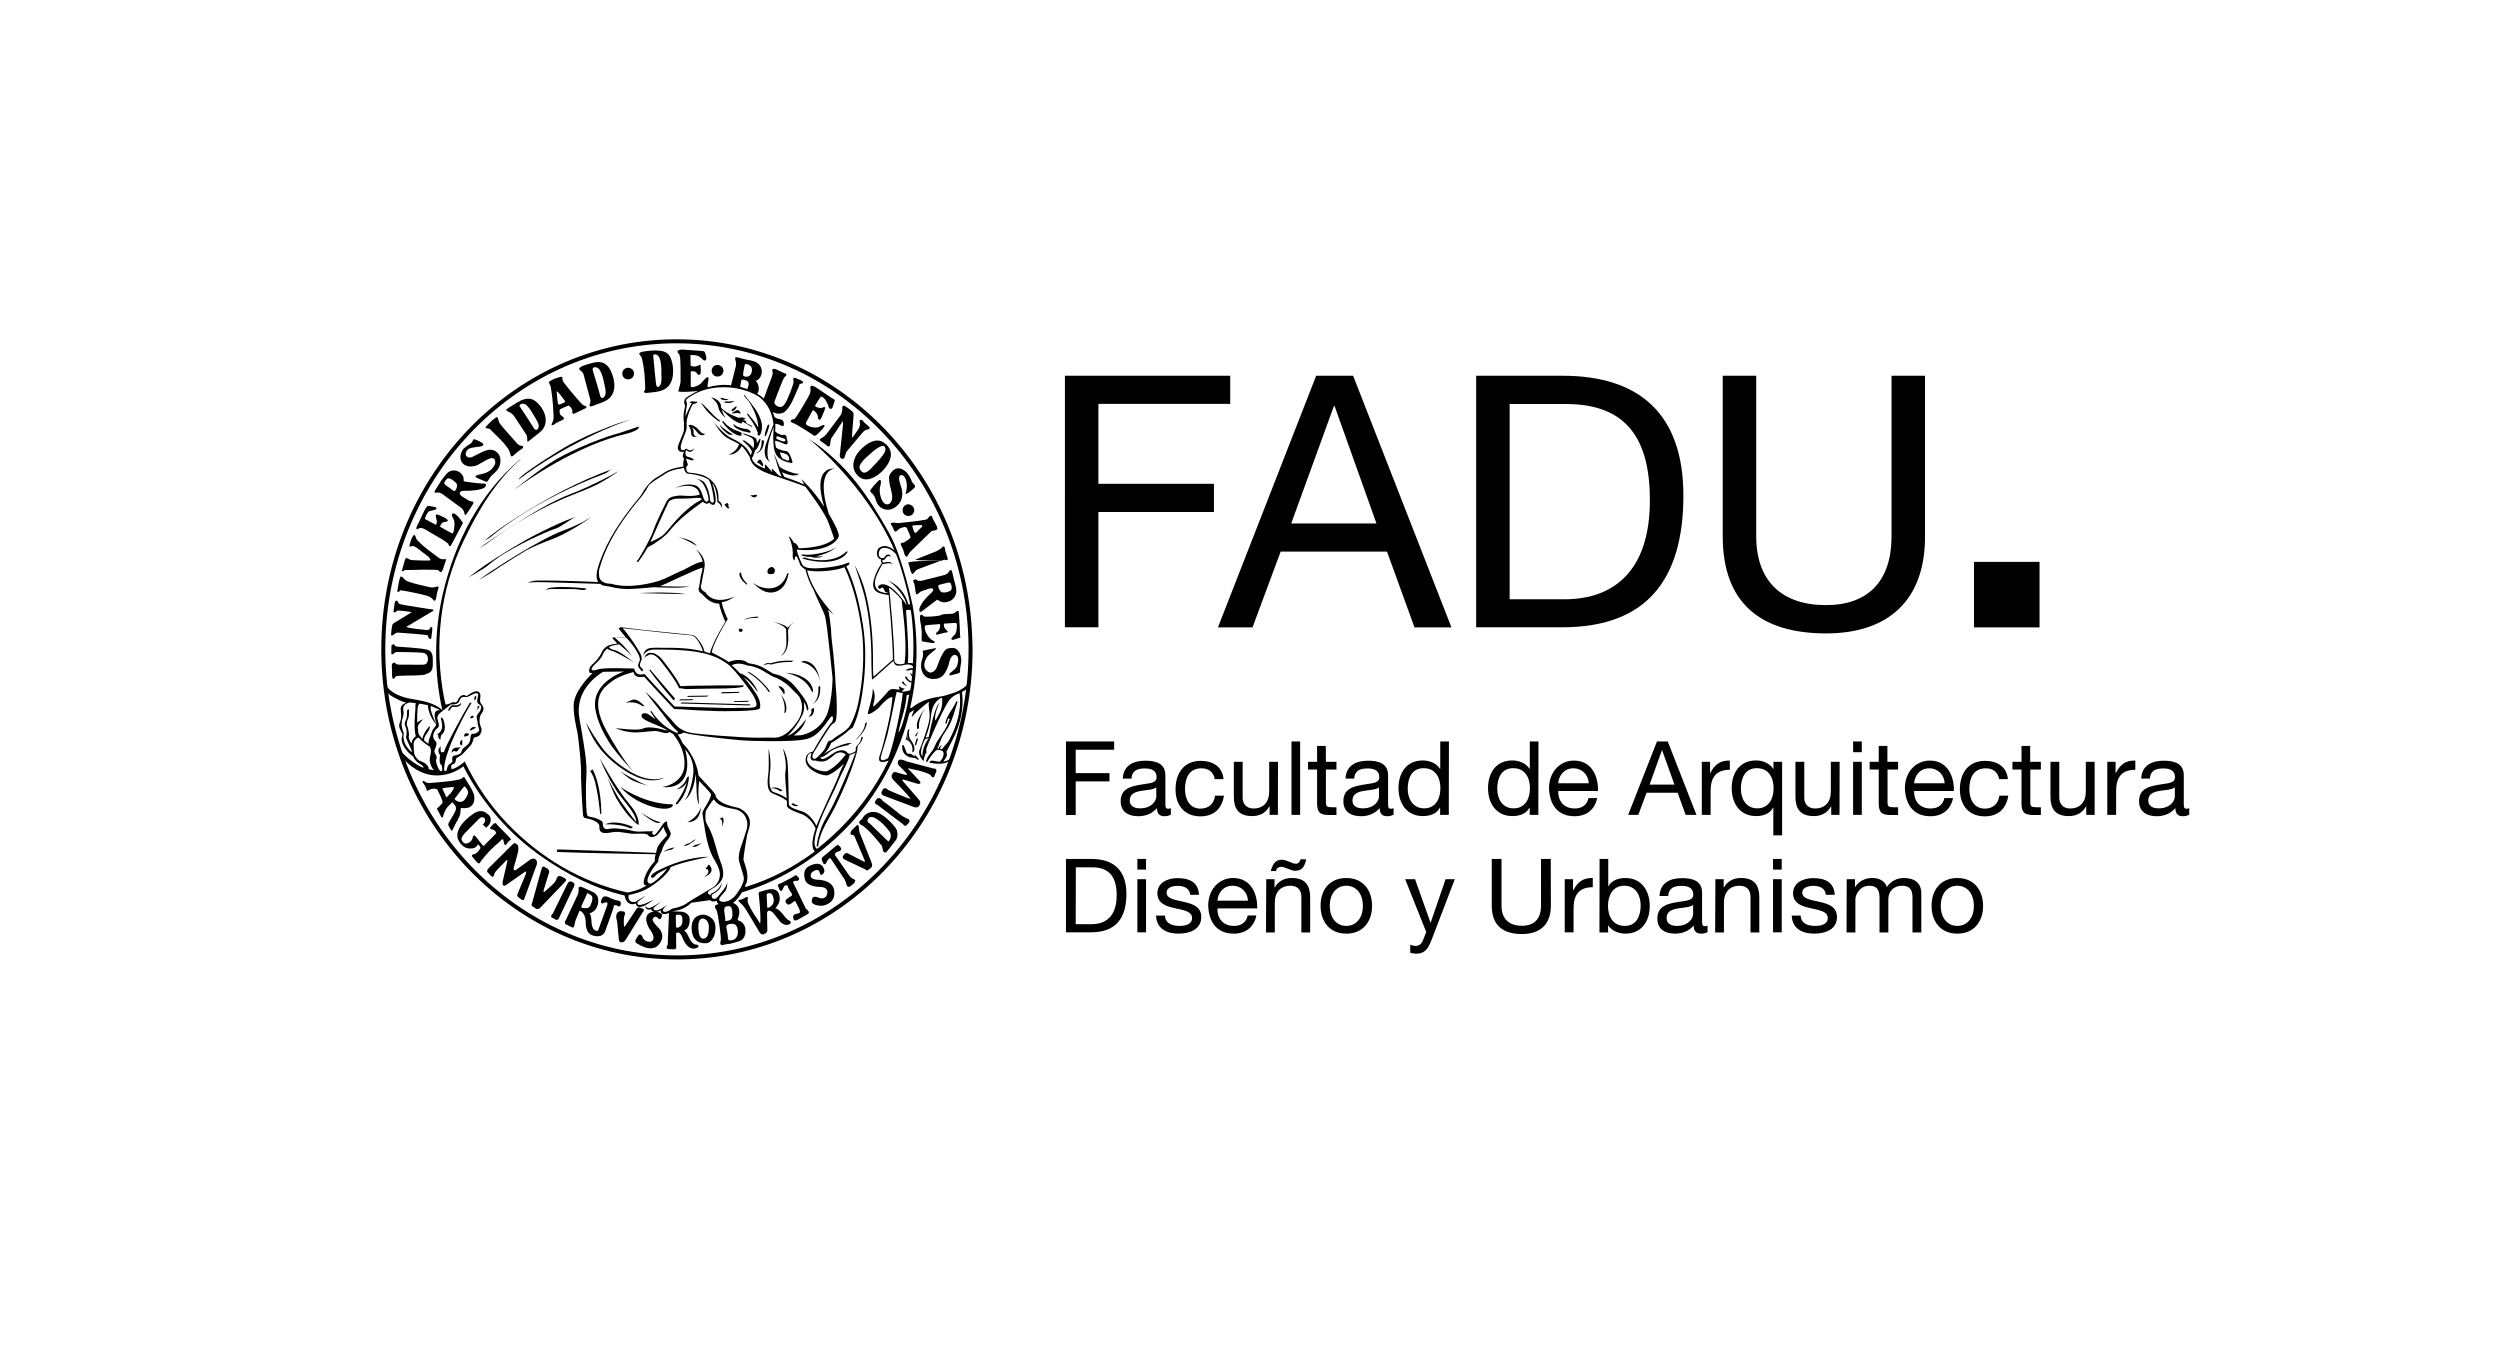 <?xml version="1.0" encoding="utf-8"?>
<!-- Generator: Adobe Illustrator 16.0.0, SVG Export Plug-In . SVG Version: 6.00 Build 0)  -->
<!DOCTYPE svg PUBLIC "-//W3C//DTD SVG 1.1//EN" "http://www.w3.org/Graphics/SVG/1.1/DTD/svg11.dtd">
<svg version="1.1" xmlns="http://www.w3.org/2000/svg" xmlns:xlink="http://www.w3.org/1999/xlink" x="0px" y="0px" width="490.5px"
	 height="264.5px" viewBox="0 0 490.5 264.5" enable-background="new 0 0 490.5 264.5" xml:space="preserve">
<g id="Capa_2">
	<rect fill="#FFFFFF" width="496.5" height="264.5"/>
</g>
<g id="Capa_1">
	<g>
		<g>
			<rect x="-200.811" y="247.645" fill="#0CB0E5" width="10.982" height="10.981"/>
			<rect x="-266.703" y="247.645" fill="#0CB0E5" width="10.982" height="10.981"/>
			<rect x="-335.59" y="247.645" fill="#0CB0E5" width="10.981" height="10.981"/>
			<rect x="-400.983" y="247.645" fill="#0CB0E5" width="10.982" height="10.981"/>
		</g>
	</g>
	<g>
		<rect x="-200.811" y="287.579" width="10.982" height="10.982"/>
		<rect x="-379.519" y="320.525" width="43.929" height="10.982"/>
		<rect x="-233.757" y="236.662" width="32.946" height="10.982"/>
		<rect x="-368.536" y="236.662" width="43.928" height="10.982"/>
		<rect x="-233.757" y="298.562" width="32.946" height="10.981"/>
		<rect x="-266.703" y="258.626" width="10.982" height="39.936"/>
		<polygon points="-368.536,298.562 -368.536,309.543 -335.59,309.543 -335.59,320.525 -324.608,320.525 -324.608,258.626 
			-335.59,258.626 -335.59,298.562 		"/>
		<rect x="-244.738" y="247.645" width="10.981" height="50.917"/>
		<rect x="-379.519" y="247.645" width="10.982" height="50.917"/>
		<polygon points="-310.132,331.508 -299.149,331.508 -299.149,309.543 -266.703,309.543 -266.703,298.562 -299.149,298.562 
			-299.149,247.645 -266.703,247.645 -266.703,236.662 -310.132,236.662 		"/>
		<path d="M-459.388,204.216h284.035v3.494h3.494v58.404h-3.494v10.482h3.494v61.899h-3.494v3.494h-284.035v-3.494h-3.494v-61.899
			h3.494v-10.981h-3.494V207.71h3.494V204.216z M-175.353,200.222h-284.035v-3.494h-10.982v10.982h3.495v58.404h-3.495v10.482h3.495
			v61.899h-3.495v10.981h10.982v-3.494h284.035v3.494h10.982v-10.981h-3.494v-61.899h3.494v-10.981h-3.494V207.71h3.494v-10.982
			h-10.982V200.222z"/>
		<polygon points="-400.983,214.698 -400.983,236.662 -433.93,236.662 -433.93,247.645 -444.911,247.645 -444.911,298.562 
			-433.93,298.562 -433.93,309.543 -390.5,309.543 -390.5,258.626 -400.983,258.626 -400.983,298.562 -433.93,298.562 
			-433.93,247.645 -400.983,247.645 -390.5,247.645 -390.5,214.698 		"/>
	</g>
	<path d="M145.734,123.569c0,0.209-0.209,0.393-0.393,0.444c-0.209,0.026-0.367-0.21-0.393-0.444c0-0.158,0.157-0.314,0.393-0.21
		C145.551,123.359,145.708,123.49,145.734,123.569z"/>
	<path d="M135.158,152.315l-0.367,0.209c-0.183,0.628-0.628,1.597-2.042,2.33c0,0,1.361-0.053,1.99-1.439
		c-0.026,0.156-0.314,1.675-2.147,4.214c0,0,0.053,0.393,0.367,0.079C134.896,155.665,135.21,152.786,135.158,152.315z"/>
	<path d="M151.232,154.696c0.157-0.156-0.288,0.131-0.104,0.053c0.13-0.053,0.288-0.078,0.445-0.078
		c0.576-0.025,1.125,0.314,1.597,0.602l0.366-0.209c-0.759-0.497-1.885-0.916-2.618-0.131L151.232,154.696z"/>
	<path d="M155.238,157.786c0.288,0.262,0.681,0.393,1.074,0.393l0.34-0.209c-0.393,0-0.786-0.157-1.047-0.393L155.238,157.786z"/>
	<path d="M166.286,108.332c0-0.183-0.131-0.209-0.262-0.078c-2.016,1.937-5.629,1.989-8.09,1.152
		c-0.314-0.105-0.498,0.183-0.498,0.183C160.212,110.479,164.768,110.767,166.286,108.332z"/>
	<path d="M157.646,108.803c-0.55-0.079-0.419,0.157-0.419,0.157c0.602,0.209,1.205,0.314,1.807,0.288
		c1.23,0.419,2.54-0.052,2.54-0.052c-0.367,0-0.969,0-1.492-0.053c1.466-0.288,3.403-1.047,4.084-1.937
		C163.458,108.122,159.558,109.065,157.646,108.803z"/>
	<path d="M133.063,105.347l-0.053-0.026L133.063,105.347z"/>
	<path d="M136.702,107.127c-0.864-1.283-2.854-1.545-3.665-1.754C134.896,105.923,136.624,107.101,136.702,107.127z"/>
	<path d="M151.337,112.599c0.393,0.236,0.707-0.314,0.707-0.707c0-0.262-0.34-0.707-0.733-0.654
		c-0.393,0.183-0.733,0.314-0.733,0.942C150.578,112.521,150.918,112.756,151.337,112.599z"/>
	<path d="M147.907,97.126c-0.235,0.105-0.707,0-0.707,0c0.681,0.864,1.256,0.236,1.256,0.236
		C148.771,96.943,147.907,97.126,147.907,97.126z"/>
	<path d="M142.645,98.671l-0.262,0.209c0,0-0.393-0.105-0.105,0.314c0,0,0.419,0.654,0.707,0.55c0,0,0.262-0.052-0.079-0.34
		C142.933,99.378,143.038,98.802,142.645,98.671z"/>
	<path d="M84.342,127.705c-0.524-0.444-3.247-0.576-3.927-0.655c-0.681-0.051-2.304-0.183-2.435-0.183
		c-0.209-0.026-0.367-0.026-0.498-0.21c-0.104-0.13-0.104-0.234-0.288-0.262l-0.288,0.132H76.88l0,0l0,0
		c-0.131,0.104-0.079,0.393-0.079,0.522c0,0.367,0,0.734-0.026,1.1c0,0.236,0.157,0.262,0.314,0.211
		c0,0.025,0.445-0.445,0.759-0.445c1.257,0.025,4.817,0.053,5.341,0.209c0.89,0.236,1.021,1.57,0.393,2.146l-0.026,0.027
		c0,0-0.445,0.13-0.628,0.13c-1.571,0-3.167-0.026-4.739-0.026c-0.209,0-0.366-0.053-0.523-0.183
		c-0.131-0.131-0.262-0.288-0.445-0.184l0,0l-0.026,0.026l-0.157,0.078c-0.288,0.236-0.131,0.838-0.131,1.178
		c0,0.21-0.079,1.754,0.209,1.859c0.184,0.053,0.445-0.34,0.576-0.498c0.367-0.13,2.88-0.13,3.691-0.156
		c0.995-0.053,2.173,0.026,2.984-0.629c0.576-0.444,0.55-1.23,0.55-1.885C84.917,129.197,84.996,128.255,84.342,127.705z
		 M77.299,128.098l0.131-0.104v-0.025L77.299,128.098z M83.321,132.313c0.34-0.079,0.576-0.158,0.785-0.262
		C83.896,132.208,83.609,132.286,83.321,132.313z"/>
	<polyline points="157.018,75.188 156.992,75.213 157.018,75.213 157.018,75.188 	"/>
	<line fill="none" x1="77.666" y1="124.171" x2="77.666" y2="124.171"/>
	<path d="M84.315,119.511c-0.131,0-1.676-0.288-2.33-0.367c-1.125-0.209-2.304-0.34-3.43-0.602
		c-0.235-0.026-0.314-0.131-0.393-0.314c-0.079-0.156-0.236-0.471-0.419-0.366h-0.026l-0.157,0.104h0.026l0,0
		c-0.183,0.184-0.157,0.445-0.209,0.76c-0.053,0.366-0.079,0.759-0.157,1.125c-0.026,0.21,0.026,0.42,0.262,0.289v0.025l0.026-0.025
		l0.131-0.079c0.131-0.079,0.209-0.21,0.34-0.262c0.183-0.052,2.932,0.235,2.749,0.341c0.184-0.105-1.989,1.23-2.67,1.648
		c-0.314,0.184-0.681,0.367-0.969,0.629c-0.209,0.184-0.288,1.439-0.34,1.78c-0.105,0.497,0.104,0.497,0.183,0.497h0.026
		l0.707-0.497c0.262-0.104,0.523-0.079,0.812-0.053c1.388,0.104,5.341,0.394,5.419,0.497l0.131,0.262
		c0.026,0.42,0.34,0.445,0.34,0.445c0.288,0.105,0.288-0.445,0.314-0.628c0.052-0.523,0.157-1.073,0.131-1.571
		c-0.026-0.235-0.393-0.025-0.393-0.025c-0.026,0.025-0.104,0.418-0.34,0.445c-0.209,0.052-0.497,0.052-0.759,0
		c-0.498-0.053-3.43-0.314-3.561-0.604c0.968-0.575,5.184-3.089,5.184-3.089l0,0l0.052-0.052
		C85.311,119.563,84.368,119.511,84.315,119.511 M77.692,119.93l0.052-0.026l0.236-0.131L77.692,119.93"/>
	<polyline points="77.613,124.171 77.43,124.302 77.613,124.171 	"/>
	<path d="M162.149,85.162c-0.34,0.445-0.707,0.655-1.204,0.943l0,0c-0.026,0.026-0.34,0.235,0.314,0.602
		c0.34,0.183,0.628,0.445,0.917,0.681c0.576,0.549,0.681-0.079,0.707-0.209c0.078-0.445,0.026-0.891,0.288-1.283
		c0.707-1.073,1.44-2.173,2.173-3.246c0.104,0,0.026,0.654,0.026,0.864c-0.078,0.759-0.498,4.634-0.602,5.812
		c-0.052,0.471,0.34,0.759,0.654,0.707l0.21-0.157c0.209-0.366,0.235-0.864,0.445-1.23c0.078-0.131,0.209-0.236,0.288-0.366
		c0.916-1.074,1.858-2.199,2.775-3.299c0.262-0.314,0.498-0.576,0.917-0.655l0.497-0.183c0.105-0.104,0.131-0.236-0.026-0.419
		c-0.367-0.393-0.89-0.628-1.178-1.1c-0.131-0.209-0.367-0.235-0.367-0.262c-0.026,0.026-0.471-0.079-0.288,0.55
		c0.104,0.393-0.053,0.916-0.262,1.256c-0.419,0.577-0.812,1.178-1.205,1.754c-0.157-0.236,0.131-2.828,0.183-3.639
		c0.026-0.498,0.209-1.205-0.183-1.544c-0.262-0.262-1.361-1.1-1.649-1.152l-0.262,0.13c-0.079,0.131-0.052,0.288-0.052,0.445
		c0,0.262-0.026,0.523-0.105,0.759c-0.079,0.314-0.235,0.576-0.445,0.837C164.322,82.282,162.595,84.56,162.149,85.162z"/>
	<polyline points="78.529,115.897 78.503,115.897 78.477,115.925 78.529,115.897 	"/>
	<path d="M85.598,117.233c0.053-0.42,0.131-0.813,0.236-1.205c0.026-0.209,0.157-0.393,0.183-0.602
		c0.104-0.393-0.104-0.42-0.288-0.34c-0.026,0-0.707,0.313-1.492,0.104c-0.785-0.209-4.163-0.863-4.765-1.413
		c-0.209-0.157-0.55-0.759-0.838-0.654l0,0c0,0-0.131-0.079-0.367,1.047c-0.104,0.603-0.235,1.204-0.314,1.78
		c-0.026,0.236,0.157,0.209,0.235,0.157c0.236-0.053,0.262-0.314,0.498-0.288c0.209,0,4.66,0.812,5.603,1.256
		c0.34,0.158,0.576,0.498,0.864,0.76C85.389,118.071,85.572,117.39,85.598,117.233z M78.477,115.897l0.052-0.052L78.477,115.897z"/>
	<path d="M179.638,109.771c-0.366,0.262,5.708,0.21,5.577,0.262s-7.226-0.105-7.016,0.418c0.157,0.367,0.262,0.759,0.34,1.126
		c0.052,0.209,0.288,1.178,0.55,1.021s0.419-0.523,0.707-0.759c0.183-0.079,0.367-0.157,0.523-0.236c0,0,4.163-1.597,4.87-1.78
		c0.236-0.052,0.34,0.131,0.55,0.079c0,0.026,0.366,0.053,0.104-0.654c-0.131-0.393-0.262-0.759-0.367-1.152
		c-0.078-0.314-0.026-1.074-0.523-0.838v-0.026l-0.34,0.393c-0.052,0.052-0.759,0.471-0.89,0.523
		C182.963,108.437,179.638,109.771,179.638,109.771z M179.664,111.918l0.079-0.053l0,0L179.664,111.918z M179.769,111.84
		L179.769,111.84L179.769,111.84z"/>
	<path d="M95.782,84.063c0.288,0.026,0.498,0.236,0.655,0.445c1.1,1.1,2.33,2.173,3.22,3.482c0.236,0.366,0.419,0.785,0.498,1.23
		c0.131,0.654,0.602,0.131,0.602,0.131v0.026c0.576-0.602,1.597-1.309,1.649-1.335c0.079-0.052,0.445-0.367,0.105-0.55l0,0
		c-0.393,0-0.707-0.157-0.995-0.419c-0.812-0.942-3.194-3.561-3.456-3.979c-0.235-0.366-0.262-0.785-0.419-1.152l-0.209-0.104l0,0
		c0,0-0.891,0.523-1.912,1.675c-0.104,0.131-0.209,0.209-0.262,0.367C95.232,84.063,95.704,84.063,95.782,84.063z"/>
	<path d="M167.438,91.026c-0.131,1.126,0.523,2.251,1.492,2.775c1.466,0.785,3.22-0.393,4.241-1.44
		c0.733-0.759,1.388-1.676,1.597-2.775c0.209-1.231-0.55-2.304-1.519-2.854c-1.545-0.89-3.272,0.367-4.346,1.44
		C168.119,88.932,167.542,89.927,167.438,91.026z M170.684,89.089c0.445-0.393,2.88-2.644,3.037-0.995
		c0.052,0.55-0.471,1.152-0.759,1.545c-0.498,0.654-1.1,1.23-1.649,1.833c-0.183,0.183-0.367,0.419-0.576,0.602
		c-0.209,0.183-0.393,0.34-0.55,0.445c-0.157,0.105-0.34,0.184-0.524,0.21c-0.419,0.078-0.812-0.367-0.968-0.733
		c-0.209-0.471,0.131-0.969,0.393-1.309C169.506,90.11,170.108,89.613,170.684,89.089z"/>
	<path d="M85.938,96.629c0.602-0.026,1.178,0.55,1.623,0.864c1.021,0.759,2.042,1.492,3.063,2.251
		c0.209,0.262,0.393,0.523,0.471,0.838c0.026,0.079,0.026,0.549,0.235,0.445h0.026v-0.026c0.131,0,1.1-1.519,1.466-2.147
		c0.314-0.55-0.445-0.445-0.733-0.576c-0.288-0.131-0.576-0.367-0.864-0.524c-0.471-0.288-1.492-0.786-0.812-1.335
		c0.471-0.209,1.178-0.105,1.675-0.131c0.786-0.052,1.624-0.104,2.409-0.366c0.314-0.104,0.759-0.288,0.838-0.655
		c0.131-0.497-0.576-0.393-0.812-0.393c-0.314,0-2.409-0.236-3.142-0.367c-0.366-0.078-0.445-0.026-0.418-0.393
		c0.026-0.498-0.157-0.917-0.523-1.23c-0.681-0.681-1.676-0.759-2.461-0.262c0,0.026-0.654,0.419-1.989,2.592
		c-0.21,0.34-0.419,0.681-0.628,0.995C85.022,96.865,85.572,96.629,85.938,96.629z M89.159,96.42h-0.052H89.159L89.159,96.42z
		 M87.248,94.535c0.157-0.236,0.288-0.471,0.524-0.655c0.576-0.183,1.256,0.472,1.649,0.812c0.497,0.445,0.183,1.204-0.184,1.675
		c-0.288,0-0.655-0.367-0.864-0.523c-0.34-0.236-0.655-0.445-0.969-0.681C87.195,94.954,87.064,94.796,87.248,94.535z"/>
	<path d="M180.973,119.851L180.973,119.851L180.973,119.851l2.906-2.199l0.681,0.393c0.576,0.236,1.283,0.131,1.833-0.131
		c0.707-0.34,1.152-0.994,1.23-1.806c0.052-0.759-0.236-1.545-0.419-2.251c-0.131-0.55-0.262-1.1-0.393-1.65
		c-0.105-0.288-0.157-0.445-0.34-0.367h-0.026h0.026l-0.026,0.026l-0.052,0.026l0,0h-0.026l-0.052,0.052l0,0l-0.105,0.184
		c-0.104,0.209-0.262,0.367-0.445,0.497c-0.183,0.079-0.366,0.158-0.55,0.21c-0.235,0.052-3.718,0.916-4.477,1.125
		c-0.314,0-0.707,0.053-0.916-0.209c-0.157-0.183-0.838-0.025-0.602,0.419c0.393,0.681,0.288,1.623,0.497,2.356
		c0.053,0.184,0.367,0.053,0.602-0.184c0.21-0.235,0.472-0.366,0.759-0.445c0.314-0.104,1.44-0.523,1.728-0.471
		c0.838,0.235-0.34,1.125-0.602,1.387c-0.654,0.629-1.283,1.361-1.675,2.199c-0.131,0.314-0.367,1.021,0.157,1.048L180.973,119.851z
		 M186.471,115.925l-0.079,0.025L186.471,115.925z M186.052,114.301l0.079-0.052L186.052,114.301
		c0.367-0.026,0.497,0.052,0.576,0.419c0.105,0.419,0.209,0.863-0.131,1.178c-0.157,0.079-0.34,0.157-0.497,0.21l-0.34,0.104
		c-0.34,0.053-0.655,0.053-0.917-0.025c-0.314-0.132-0.812-1.048-0.576-1.414C184.769,114.589,185.424,114.458,186.052,114.301z
		 M184.141,114.693L184.141,114.693l-0.078,0.053L184.141,114.693z M184.036,114.746L184.036,114.746L184.036,114.746
		L184.036,114.746z"/>
	<path d="M93.662,91.262c0.052-0.026,1.283-0.733,1.728-0.995c0.864-0.445,1.702-0.681,1.78,0.34
		c0.052,0.602-0.445,1.151-0.838,1.544c-0.707,0.628-1.571,0.812-2.435,0.995c-0.183,0.026-0.34,0.105-0.498,0.184v-0.026
		c-0.026,0.026-0.235,0.183,0.026,0.367c0.393,0.235,0.864,0.393,1.309,0.576c0.157,0.052,0.628,0.34,0.785,0.262l0.209-0.157
		c0.262-0.498,0.576-0.917,0.995-1.283c0.471-0.419,0.864-0.786,1.152-1.335c0.262-0.55,0.366-1.125,0.288-1.702
		c-0.105-1.1-1.047-1.833-2.068-1.807c-0.89,0-3.194,1.335-3.351,1.388c-0.445,0.209-0.917,0.262-1.257-0.157
		s0.079-1.204,0.498-1.414c0.445-0.209,0.995-0.262,1.466-0.34c0.419-0.053,0.969-0.026,1.309-0.314
		c0.419-0.367-0.89-0.89-1.125-0.995c-0.236-0.105-0.603-0.235-0.603-0.209c-0.209-0.131-0.34,0.628-0.628,0.785
		c-0.104,0.053-1.23,0.838-1.439,1.047c-0.655,0.812-0.969,2.121-0.131,2.933C91.594,91.681,92.771,91.629,93.662,91.262z"/>
	<path d="M174.926,96.577c0.183,0.812,0.262,1.702-0.445,2.278c-1.309,0.602-1.859-1.597-1.885-2.54
		c-0.026-0.628,0.235-1.204,0.262-1.833c0-0.288-0.209-0.367-0.419-0.262h0.026c0,0-1.021,0.995-1.361,1.493
		c-0.235,0.314-0.55,0.602-0.209,0.89c0.55,0.471,0.786,0.942,0.995,1.649c0.34,1.152,1.361,1.858,2.513,1.754
		c0.655-0.052,1.283-0.445,1.754-0.917c0.786-0.785,0.995-1.858,0.812-2.932c-0.157-0.786-0.55-1.571-0.576-2.383
		c0-0.183,0.079-0.366,0.209-0.498c0.942-0.393,1.309,1.23,1.335,1.911c0,0.445-0.052,0.917-0.183,1.362
		c-0.026,0.104-0.157,0.34,0,0.34c0.393,0.052,1.571-1.126,1.649-1.178c0.445-0.367-0.288-0.838-0.471-1.178
		c-0.131-0.262-0.183-0.523-0.314-0.733c-0.078-0.184-0.183-0.314-0.288-0.498c-0.498-0.89-1.754-1.833-2.775-1.23l-0.288,0.183
		c-0.026,0.026-0.812,0.707-0.838,1.414C174.402,94.639,174.716,95.634,174.926,96.577z"/>
	<path d="M187.047,127.129c-0.026,0-1.152-0.052-1.544,0.367c-0.655,0.681-1.152,1.937-1.492,2.905
		c-0.262,0.786-0.655,1.52-1.545,1.571c-1.963-0.76-0.89-2.933-0.157-3.534c0.549-0.445,0.837-0.733,1.204-0.995
		c0,0,0.314-0.366-0.053-0.261l-2.461,0.496c0.21,0.419,0.105,1.23-0.13,1.911c-0.393,1.126-0.079,2.618,0.89,3.247
		c0.55,0.366,1.283,0.445,1.938,0.34c1.1-0.131,1.649-0.916,2.095-1.885c0.576-1.204,0.393-1.99,1.099-2.645
		c0.157-0.131,0.34-0.131,0.524-0.157c0.995,0.263,0.523,1.964,0.157,2.54c-0.262,0.366-1.361,1.125-1.256,1.151
		c0.052,0-0.209,0.367,0.157,0.341c0.393-0.078,1.597-0.445,1.702-0.471c0.314-0.158,0.131-0.498,0.209-0.864
		c0.026-0.263,0.183-1.179,0.209-1.361C188.67,128.805,188.225,127.286,187.047,127.129z"/>
	<path d="M99.709,80.764c0.602,0.236,0.995,0.576,1.335,1.126c0.419,0.628,0.812,1.283,1.257,1.911
		c0.34,0.523,0.681,1.047,1.021,1.571c0.079,0.262,0.131,0.498,0.131,0.759c0,0.183-0.104,0.393,0.105,0.523l0.183-0.104
		c0.262-0.184,0.523-0.419,0.785-0.628c0.419-0.314,1.859-1.414,2.042-1.807c0.419-0.602,0.577-1.283,0.472-2.12
		c-0.157-1.31-1.074-2.645-2.121-3.377c-0.917-0.628-1.938-0.419-2.88,0.026h0.052c-0.367,0.157-2.618,1.519-2.749,1.728
		C99.238,80.581,99.631,80.711,99.709,80.764z M102.197,79.298c0.681-0.314,1.23,0.236,1.623,0.785
		c0.523,0.681,0.917,1.44,1.361,2.173c0.393,0.654,0.864,1.492,0.157,2.068c-0.367,0.105-0.524-0.235-0.733-0.523
		c-0.314-0.498-0.628-0.995-0.942-1.492c-0.523-0.786-1.021-1.571-1.544-2.356l-0.053,0.026l0.053-0.026
		C101.804,79.612,101.909,79.507,102.197,79.298z"/>
	<path d="M113.769,72.596c0.314,0.235,0.628,0.497,0.733,0.89c0.418,1.597,0.864,3.22,1.283,4.817c0.104,0.262,0.079,0.524,0,0.786
		c-0.026,0.209-0.209,0.393-0.079,0.576c0.157,0.236,1.1-0.209,1.283-0.288c0.707-0.262,1.414-0.471,2.068-0.864
		c2.016-1.257,1.676-3.875,0.786-5.733c-0.367-0.785-0.942-1.44-1.78-1.676c-1.021-0.235-2.173,0.184-3.116,0.472
		c-0.419,0.131-0.89,0.288-1.23,0.602C113.585,72.36,113.637,72.491,113.769,72.596z M116.413,72.125
		c1.519-0.602,1.99,2.461,2.199,3.429c0.183,0.838,0.497,1.912-0.262,2.487c-0.523,0.183-0.576-0.34-0.681-0.733
		c-0.157-0.576-0.34-1.152-0.497-1.754c-0.288-0.942-0.576-1.911-0.864-2.854C116.255,72.464,116.255,72.282,116.413,72.125z"/>
	<path d="M125.785,69.951c0.131,0.21,0.183,0.445,0.235,0.707c0.157,0.655,0.262,1.309,0.34,1.99
		c0.131,0.942,0.157,1.938,0.209,2.906c0,0.262,0.026,0.498,0.026,0.733c0,0.157-0.157,0.34-0.209,0.471
		c-0.157,0.288,0.314,0.367,0.471,0.34c0.995-0.131,2.068-0.131,3.011-0.498c0.262-0.079,0.498-0.209,0.733-0.367
		c0.157-0.104,0.314-0.235,0.445-0.366c0.759-0.759,1.021-1.911,1.021-2.984c0-0.969-0.157-2.121-0.654-2.985
		c-0.393-0.681-1.1-0.995-1.859-1.073c-1.074-0.157-2.304,0-3.377,0.157c-0.183,0.026-0.89,0.184-0.733,0.524
		C125.523,69.689,125.68,69.82,125.785,69.951z M128.194,69.585c1.702-0.55,1.57,3.037,1.57,3.953
		c0.026,0.812,0.131,1.807-0.497,2.356c-0.471,0.157-0.55-0.393-0.576-0.785c-0.078-0.628-0.131-1.257-0.209-1.911
		c-0.079-1.1-0.209-2.199-0.314-3.299L128.194,69.585z M128.115,69.611L128.115,69.611l-0.026,0.052L128.115,69.611z"/>
	<path d="M108.166,76.627c0.157,0.89,0.235,1.806,0.314,2.723c0.052,0.707,0.079,1.388,0.131,2.094c0,0.419,0.026,0.812-0.131,1.231
		c-0.079,0.209-0.314,0.471-0.262,0.681c0.026,0.157,0.418,0,0.418,0l0.131-0.105c0.393-0.34,1.492-0.812,1.571-0.838
		c0.157-0.078,0.314-0.183,0.314-0.366c-0.052-0.236-0.576-0.471-0.707-0.681c-0.157-0.262-0.235-0.864-0.052-1.073
		c0.34-0.157,1.44-0.681,1.676-0.707c0.183-0.026,0.681,0.681,0.681,0.785c0,0.157,0.079,0.288,0.052,0.445
		c-0.026,0.235,0.026,0.419,0.288,0.366c0.209-0.052,2.356-1.125,2.382-1.125c0.445-0.288-0.523-0.523-0.655-0.628
		c-0.34-0.288-2.906-3.272-3.77-4.477c-0.184-0.262-0.209-0.654-0.236-0.995c-0.026-0.184-1.414,0.314-1.571,0.367
		c-0.105,0.026-0.969,0.497-1.074,0.628l0.21,0.524C108.087,75.79,108.113,76.261,108.166,76.627z M109.736,80.319l0.053-0.026
		L109.736,80.319z M110.653,78.408c0.157,0.209,0.314,0.367,0.104,0.55c-0.052,0.026-0.707,0.314-0.864,0.366s-0.288,0.052-0.393,0
		l-0.105-0.602c-0.052-0.628-0.183-1.911-0.183-1.963C109.58,76.863,110.47,78.198,110.653,78.408z M109.265,82.858
		c-0.209,0.131-0.418,0.288-0.602,0.445C108.794,83.199,109.003,83.016,109.265,82.858z"/>
	<path d="M176.339,102.625c-0.471,0.052-0.838-0.157-1.283-0.053l-0.236,0.053c-0.209,0.131,0.157,0.498,0.209,0.576
		c0.131,0.21,0.34,0.786,0.393,0.891c0.079,0.261,0.34,0.209,0.55,0.078l0.471-0.445c0.314-0.157,0.655-0.262,0.969-0.314
		c0.314-0.053,0.419,0.052,0.55,0.288c0.157,0.367,0.314,0.733,0.471,1.1c0.105,0.235,0.209,0.419,0.183,0.681
		c-0.026,0.183-1.1,0.89-1.309,0.969l-0.393,0.052l0,0c0,0-0.209,0.079-0.183,0.314c0.026,0.235,0.209,0.445,0.314,0.654
		c0.183,0.34,0.262,0.838,0.393,1.205c0.262,0.785,0.628,0.471,0.602,0.471c0.079-0.104,0.104-0.235,0.209-0.393
		c0.236-0.471,0.707-0.837,1.073-1.204c1.073-1.073,3.43-3.325,3.482-3.377c0.026,0,0.917-0.104,0.995-0.288h0.026h0.026h-0.026
		c0.419-0.314-0.916-2.042-0.916-2.435c0-0.288-0.314-0.262-0.288-0.262c-0.052,0.026-0.288,0.052-0.707,0.681l-0.498,0.131
		C180.057,102.258,176.68,102.598,176.339,102.625z M176.392,103.75L176.392,103.75L176.392,103.75L176.392,103.75z
		 M182.832,104.117l0.026-0.026h0.026l0.026-0.026L182.832,104.117L182.832,104.117L182.832,104.117z M182.806,104.143
		L182.806,104.143l-0.026,0.026L182.806,104.143z M179.743,104.536L179.743,104.536l0.079-0.052L179.743,104.536z M179.821,104.483
		L179.821,104.483h-0.026H179.821L179.821,104.483z M179.088,103.096c0.235-0.079,1.675-0.052,1.675-0.079
		c0,0.026,0.34,0.105,0.131,0.34l-1.152,1.152h-0.288c-0.183-0.209-0.235-0.602-0.34-0.864
		C179.062,103.462,178.905,103.252,179.088,103.096z"/>
	<path d="M81.881,103.829l0.262-0.131c0.157-0.105,0.235-0.131,0.471-0.105c0.576,0.053,1.152,0.472,1.649,0.786
		c0.89,0.523,1.806,1.047,2.696,1.571l0,0c0.209,0.157,0.864,0.603,0.969,0.707c0.131,0.183,0.052,0.445,0.314,0.498l0.236-0.131
		h0.026h-0.026l2.356-4.424c0,0-1.676-2.565-2.147-1.702c-0.157,0.288,0.262,0.786,0.34,1.047c0.157,0.393,0.157,0.812,0.131,1.204
		c-0.026,0.367-0.079,1.152-0.34,1.519c-0.236,0-2.356-1.256-2.461-1.309c-0.052-0.026,0.183-0.786,0.681-0.916
		c0.236-0.052,0.681-0.079,0.786-0.21c0.288-0.393-1.597-1.178-2.095-1.309c-0.418-0.105-0.131,0.89-0.078,1.047
		c0.052,0.131,0.157,0.576-0.131,0.995c-0.523-0.288-1.963-1.021-2.121-1.126c-0.157-0.079,0.472-1.466,0.838-1.544
		c0.367-0.079,1.047-0.236,1.283-0.367c0.314-0.209-0.052-0.445-0.262-0.471c-0.34-0.052-0.707-0.104-1.047-0.183
		c-0.209-0.052-0.419,0.052-0.419,0.079c-0.367,0.288-1.388,2.644-1.676,3.272C82.038,102.782,81.357,103.881,81.881,103.829z
		 M85.703,102.86l-0.079,0.079L85.703,102.86z M82.273,103.567l-0.184,0.104L82.273,103.567z"/>
	<path d="M158.589,77.884c-0.549,0.969-2.304,3.979-2.696,4.319c-0.733,0.105-0.681,0.288-0.707,0.314
		c-0.288,0.314,0.628,0.55,0.786,0.628c0.785,0.419,2.958,1.78,3.272,2.016c0.184,0.104,0.367,0.288,0.576,0.367
		c0.026,0,0.445-0.026,1.702-1.571c0.13-0.184,0.497-0.628,0.026-0.55c-0.34,0.026-0.681,0.314-0.995,0.418
		c-0.681,0.157-1.492,0-2.068-0.314c-0.55-0.314-0.393-0.576-0.157-0.969c0.367-0.707,0.786-1.387,1.152-2.068
		c0.236,0.079,0.393,0.209,0.55,0.393c0.34,0.367,0.419,0.681,0.471,1.152c0.026,0.288,0.236,0.471,0.471,0.236
		c0.288-0.314,0.419-0.917,0.603-1.309c0.104-0.209,0.471-0.995,0.235-1.073c-0.183-0.053-0.55,0.157-0.733,0.209l-0.445-0.079
		c-0.34-0.104-0.523-0.078-0.733-0.393c0.366-0.602,0.733-1.23,1.152-1.806c0.419-0.026,0.89,0.628,1.047,0.916
		c0.235,0.367,0.393,0.759,0.498,1.178c0.104,0.393,0.471,0.314,0.471,0.314c0.131-0.026,0.235-0.131,0.288-0.314
		c0.105-0.34,0.419-1.205,0.419-1.361c-0.026-0.184-0.523-0.393-0.681-0.498c-1.021-0.681-2.042-1.414-3.063-2.068
		c-0.157-0.104-1.073-0.602-1.047,0.026c0,0.209,0.079,0.419,0.052,0.602C159.008,77.072,158.798,77.491,158.589,77.884z
		 M155.84,82.256l-0.131,0.052L155.84,82.256L155.84,82.256z"/>
	<path d="M180.842,124.145c0,0.419-0.026,0.89-0.026,1.282c0,0.211,0.026,0.158,0.079,0.367l0.183,0.078
		c0.026,0,1.571,0.236,1.859,0.289c0.445,0.104,0.576-0.236,0.288-0.367c-1.073-0.498-1.702-1.78-1.78-2.487
		c-0.079-0.603,0.209-0.654,0.654-0.681c0.786-0.078,1.545-0.131,2.304-0.184c0.078,0.236,0.052,0.445,0,0.707
		c-0.104,0.498-0.262,0.629-0.628,0.943c-0.209,0.209-0.157,0.497,0.157,0.418c0.445-0.104,1.361-0.393,1.754-0.418
		c0.419-0.027,0.183-0.289,0.183-0.289c-0.785-0.68-0.628-1.021-0.654-1.151c-0.131-0.341-0.026-0.288,0.314-0.314
		c0.707-0.026,1.361-0.13,2.095-0.104c0.262,0.314,0.052,1.57-0.079,1.911c-0.131,0.419-0.55,0.603-0.785,0.969
		c0,0-0.367,0.497,0.288,0.419l1.309-0.419c0.131-0.131,0-0.366,0-0.523c-0.026-1.283-0.105-2.487-0.183-3.744
		c-0.026-0.628-0.105-0.916-0.105-0.916c-0.079-0.104-0.209-0.131-0.393,0c-0.157,0.104-0.288,0.288-0.471,0.393
		c-0.367,0.21-2.068,0.053-2.409,0.288c-0.445,0.314-3.063,0.471-3.534,0.34c-0.157-0.104-0.131-0.234-0.419-0.34h-0.026
		c-0.419-0.078-0.314,0.732-0.314,0.942C180.685,122.417,180.816,123.28,180.842,124.145z M181.261,120.925l-0.052-0.027
		l-0.105-0.078L181.261,120.925z M180.895,120.584L180.895,120.584L180.895,120.584L180.895,120.584z"/>
	<path d="M79.184,112.049c0.131-0.157,0.079-0.131,0.157-0.184c0.183-0.052,0.393-0.026,0.576-0.026
		c0.367,0,5.996-0.209,6.152,0.079c0.393,0.628,0.628,0.184,0.655,0.157c0.235-0.419,0.367-0.995,0.523-1.44
		c0.026-0.131,0.367-0.838,0.236-0.917c-0.131-0.052-0.419,0-0.524,0c-0.314,0.026-0.523-0.052-0.812-0.236
		c-1.414-1.047-2.932-2.094-4.163-3.377c-0.131-0.131-0.262-0.288-0.314-0.445c-0.104-0.209-0.209-0.811-0.445-0.681
		c-0.471,0.288-0.89,1.885-0.89,2.173c0,0.235,0.419,0,0.419,0c0.602-0.184,1.702,0.864,2.121,1.178
		c0.236,0.184,1.833,1.205,1.519,1.624c-0.209,0.079-3.168-0.026-3.482-0.053c-0.419-0.026-0.681-0.183-0.995-0.366
		c-0.209-0.131-0.314,0.079-0.367,0.079l0,0l0,0c-0.104,0.079-0.576,1.989-0.681,2.304
		C78.792,111.997,78.975,112.207,79.184,112.049z M80.808,107.049l-0.079,0.052L80.808,107.049z M79.263,111.866L79.263,111.866
		l-0.026,0.053L79.263,111.866z"/>
	<path d="M141.127,82.728c0,0,0.209-0.184,0.052-0.288c-0.838-0.498-1.466-1.309-2.147-1.99c-0.34-0.367-0.681-0.707-1.021-1.047
		l-0.498-0.419c0,0.052,0.655,0.995,0.969,1.388C139.242,81.288,140.132,82.073,141.127,82.728z"/>
	<path d="M136.964,85.005c0.209,0.262,0.733,0.524,1.1,0.34l0.367-0.288c-0.471,0.183-0.838-0.157-1.126-0.498
		c-0.314-0.34-0.602-0.655-0.995-0.89c-0.236-0.157-0.995-0.524-1.23-0.157l0,0c0.235,0.262,0.471,0.786,0.498,1.126
		c0.026,0.419,0.026,0.968,0.497,1.073c0.288,0.052,0.89-0.209,0.917-0.235h0.026c-0.602,0.262-1.021-0.079-0.942-0.707
		c0.053-0.603-0.366-0.89-0.393-0.943C136.126,84.141,136.179,84.01,136.964,85.005z M138.221,85.162L138.221,85.162L138.221,85.162
		L138.221,85.162z"/>
	<path d="M147.62,114.249L147.62,114.249c0.602,0.628,1.256,1.203,2.016,1.597c0.942,0.523,2.121,0.55,3.037,0.052
		c1.544-0.811,1.885-2.591,2.068-3.508l-0.314,0.183c-0.209,0.759-1.021,2.749-3.351,2.854
		C148.928,115.531,147.646,114.222,147.62,114.249z M152.646,115.087L152.646,115.087L152.646,115.087L152.646,115.087z"/>
	<path d="M145.054,112.521c0.026,0.917,0.759,1.649,1.44,2.173l0,0l0.183-0.104c0,0-1.283-1.073-1.283-2.304L145.054,112.521z"/>
	<path d="M154.557,123.177c-0.602-0.707-2.67-1.127-2.749-1.152c0.811,0.287,1.937,0.68,2.435,1.414c0,0,0.026,1.439,0.052,2.408
		c0.052,1.021-0.262,2.199-1.1,2.854l0.34-0.21c1.204-0.968,1.204-2.958,1.074-4.372c-0.079-0.916,0.523-1.597,1.256-2.12
		C155.421,122.286,154.897,122.679,154.557,123.177z"/>
	<path d="M146.022,121.632c0.785-0.314,1.676-0.472,2.513-0.394l0.34-0.235c-0.837-0.053-1.728,0.105-2.513,0.393L146.022,121.632z"
		/>
	<path d="M159.688,138.858l-0.498,0.287c-0.052,0.053,0.026,0.105,0.026,0.472c-0.026,0.576-0.576,0.969-0.576,0.995
		C159.741,140.586,159.767,139.304,159.688,138.858"/>
	<path d="M160.893,134.564l-0.34,0.21c0.079,0.838,0,1.701-0.366,2.46c-0.104,0.21-0.262,0.446-0.445,0.628l-0.184,0.158
		c0,0.025-0.104,0.078-0.104,0.078h0.026c-0.026,0.026-0.026,0.026-0.026,0.026s0.183-0.131,0.235-0.157
		C160.814,137.261,161.024,135.743,160.893,134.564"/>
	<path d="M157.542,129.669l-0.34,0.236c1.885,0.287,3.377,1.832,3.666,3.742C160.867,133.569,160.5,129.643,157.542,129.669z"/>
	<path d="M159.401,135.926l0.13-0.497c-0.628-3.299-5.262-3.43-5.367-3.43C156.573,132.601,158.327,133.491,159.401,135.926z"/>
	<path d="M155.683,129.643c-1.257-0.026-2.251-0.104-3.822,0.313c-0.184,0.053-0.367,0.079-0.55,0.158
		c-0.183,0.052-0.655-0.079-0.864,0c-0.418,0.104-0.628,0.444-0.707,0.497c0.209-0.104,0.864-0.472,1.492-0.235
		c0.183,0.078,1.204-0.524,4.084-0.498L155.683,129.643z"/>
	<path d="M132.487,137.13c-1.624-1.912-3.272-3.848-4.922-5.76l-0.105,0.079l-0.079,0.026c1.466,2.016,3.089,3.979,4.739,5.891
		l0.052-0.026l0,0v0.026v-0.026l0.131-0.079l0.026-0.026l0,0l0.105-0.104H132.487l-0.052,0.026l0,0L132.487,137.13z"/>
	<path d="M138.928,134.512c-1.414,0.026-2.67,0-4.084,0.053c-0.34,0-1.31,0.131-1.388,0c-0.157-0.366-0.367-0.708-0.55-1.048
		c-0.916-1.414-1.911-2.775-2.958-4.084c-0.654-0.838-1.885-1.754-2.933-1.178c-0.34,0.156-0.445,0.523-0.681,0.812
		c0.079-0.104,0.891-0.576,1.179-0.655c0.812-0.183,1.728,0.76,2.199,1.389c1.021,1.309,2.042,2.645,2.906,4.057
		c0.209,0.315,0.366,0.629,0.523,0.969c0.052,0.158,0.026,0.211,0.183,0.211c0.34-0.027,1.021,0.182,1.388,0.156
		c1.44-0.053,2.67-0.025,4.11-0.078c2.304-0.053,4.87,0.053,6.964-0.34l0.157-0.314
		C143.535,134.512,141.257,134.433,138.928,134.512z"/>
	<path d="M145.211,135.743c-1.178,0.025-2.33,0.025-3.508,0.051l-0.34,0.236c1.178-0.025,2.33-0.025,3.508-0.078L145.211,135.743z"
		/>
	<path d="M139.032,136.476c-1.309,0.025-2.618,0.025-3.953,0.053l-0.34,0.209c1.309-0.025,2.644-0.025,3.953-0.053L139.032,136.476z
		"/>
	<path d="M133.168,137.418c0.89,0,1.728,0,2.592-0.026l0.367-0.209c-0.864,0.025-1.728,0.025-2.592,0.025L133.168,137.418z"/>
	<path d="M133.822,137.811l-0.366,0.21c4.503,0.131,9.032,0.262,13.535,0.393l0.34-0.21
		C142.829,138.073,138.326,137.942,133.822,137.811z"/>
	<path d="M143.85,137.732c0.942,0,1.885,0,2.827-0.026l0.34-0.209c-0.942,0.025-1.911,0.025-2.854,0.052L143.85,137.732z"/>
	<path d="M129.921,152.786l0.34-0.21c-1.78,0.681-3.875,0.21-5.55-0.603c-2.042-0.994-3.954-2.461-5.577-4.084
		c-1.675-1.701-4.163-6.126-4.163-6.126c0.786,2.278,2.094,4.556,3.717,6.231c1.624,1.701,3.561,3.141,5.655,4.162
		C126.021,152.995,128.141,153.466,129.921,152.786z"/>
	<path d="M141.755,160.378l-0.603,0.262c0.157,0.105,0.314-0.025,0.471,0.393c0.157,0.42,0.053,1.23-0.026,1.336
		C141.624,162.342,142.305,160.797,141.755,160.378z"/>
	<path d="M138.116,172.054c0,0,2.566-0.732,0.969-2.46l-0.55,0.733c-0.209,0.156,0.105,0.287,0.236,0.156
		c0.026-0.025,0.34,0.393,0.157,0.813C138.744,171.661,138.116,172.054,138.116,172.054z"/>
	<path d="M131.99,157.892c-0.235-0.236-0.576-0.053-0.89-0.105c-5.419-0.418-9.373-3.43-9.398-3.403
		c1.885,2.173,4.529,3.561,7.278,4.137C131.519,159.043,132.199,158.101,131.99,157.892z"/>
	<path d="M123.612,152.839c0.864,0.576,2.723,1.099,3.587,1.335c-1.702-0.55-5.472-2.775-5.498-2.802
		C122.303,151.896,122.958,152.367,123.612,152.839z"/>
	<path d="M137.461,158.362c-0.393,1.963-2.592,2.959-2.618,2.959C136.99,161.321,137.54,159.488,137.461,158.362z"/>
	<path d="M125.288,161.897c0.026,0,0.288-1.676-1.623-3.928c-2.984-3.508-5.996-9.268-5.996-9.242
		c0.576,1.623,1.938,4.346,3.22,6.311c0.707,1.1,1.597,2.041,2.356,3.089c0.654,0.89,1.545,2.017,1.597,3.194
		c-0.367-0.472-2.854-3.666-3.482-4.766c-0.812-1.361-1.571-2.723-2.226-4.188c0,0,1.047,2.958,1.807,4.293
		C123.246,160.562,125.183,161.818,125.288,161.897z"/>
	<path d="M117.303,156.163c0.209,1.205,0.288,2.408,0.471,3.586l0.131-0.051l0.026-0.027c0.104-0.104,0.026-0.654,0.026-0.785
		c-0.026-0.419-0.026-0.812-0.052-1.204c-0.052-0.785-0.157-1.571-0.288-2.383c-0.262-1.466-0.628-2.983-1.335-4.319h-0.026
		c-0.157,0.105-0.34,0.209-0.471,0.288l0.052-0.053l-0.052,0.053c0.471,0.603,0.707,1.335,0.942,2.067
		C116.962,154.278,117.146,155.22,117.303,156.163z"/>
	<path d="M124.214,162.263c-1.178-0.523-2.409-0.863-3.691-0.89c-0.942-0.026-1.859,0.366-1.833,0.366
		c-0.026,0,3.142-0.184,5.053,0.838L124.214,162.263z"/>
	<path d="M129.346,161.426l0.34-0.21c-0.786,0.314-3.979-1.807-3.979-1.807C126.178,159.802,128.534,161.739,129.346,161.426z"/>
	<path d="M125.497,138.203c0.157,0.079,0.655,0.366,0.655,0.366l0.262-0.078c0,0-1.152-1.283-2.068-1.257
		c-0.314,0.026-1.597,0.655-1.623,0.655C123.638,137.706,124.633,137.759,125.497,138.203z"/>
	<path d="M150.997,135.716c0.236-0.183-2.435-3.167-4.189-3.927l-0.131,0.079c2.958,1.858,4.163,3.926,4.137,3.926L150.997,135.716z
		"/>
	<path d="M154.165,139.722c0.367-1.152-0.157-2.461-0.917-3.377c-0.026-0.025,1.073,1.964,0.603,3.586L154.165,139.722z"/>
	<path d="M153.798,135.218c-0.131-0.234-0.602-0.574-0.916-0.602l-0.157,0.079c0.026,0.052,0.969,1.151,1.073,1.544
		C153.851,136.371,154.112,135.743,153.798,135.218z"/>
	<path d="M117.539,86.262c-2.959,1.1-5.263,2.199-7.017,3.089c-3.403,1.702-7.88,5.341-9.792,6.859
		c2.67-1.99,12.331-8.823,22.332-11.153l0.209-0.053c1.964-0.576,2.173-1.073,2.042-1.309c-0.026,0.026-3.535,1.178-3.927,1.309
		C120.051,85.345,118.795,85.791,117.539,86.262"/>
	<polyline points="122.355,85.712 122.277,85.791 122.355,85.712 	"/>
	<path d="M101.725,94.116L101.725,94.116L101.725,94.116L101.725,94.116c8.928-6.781,19.531-11.179,22.777-12.017
		c-4.425,1.152-8.771,3.011-12.829,5.184C109.789,88.304,101.935,93.199,101.725,94.116z M121.021,83.199
		c-0.891,0.314-1.807,0.654-2.671,1.021c-0.968,0.393-1.911,0.785-2.854,1.23C117.276,84.586,119.135,83.827,121.021,83.199z"/>
	<polygon points="106.909,90.058 107.066,89.953 107.119,89.927 	"/>
	<polyline points="120.654,92.833 120.575,92.885 120.654,92.833 	"/>
	<path d="M134.66,116.579c-3.22-0.551-9.137-0.236-9.189-0.21C128.351,116.448,134.556,116.579,134.66,116.579z"/>
	<path d="M135.367,114.903h0.104H135.367z"/>
	<path d="M109.998,115.165c-0.785,0-1.623,0.078-2.408,0.235l-0.34,0.21h-0.026l-0.078,0.052l-0.026,0.026l-0.052,0.025
		c0,0,0,0,0.026,0h-0.026h0.026c0.314-0.052,0.628-0.131,0.942-0.156l4.66,0.025c0.262,0.027,0.523,0.027,0.785,0.079
		c0.262,0.026,0.655,0.104,0.969,0.104c0.104,0,0.209,0,0.288-0.025l0.261-0.184l0.079-0.053l0.078-0.025l-0.026,0.025l0.026-0.025
		C113.454,115.27,111.726,115.165,109.998,115.165"/>
	<path d="M170.082,141.685l-0.34,0.236c-0.079,1.23-0.995,2.383-1.833,3.168l0.34-0.209
		C169.087,144.094,170.003,142.916,170.082,141.685"/>
	<polygon points="127.775,173.103 128.01,172.972 128.01,172.944 	"/>
	<path d="M177.02,133.727c-0.236,0.263,0.497,0.812,0.995,0.89c0.026,0-0.812-0.602-0.707-0.89H177.02"/>
	<polyline points="163.799,91.943 163.772,91.943 163.799,91.943 	"/>
	<path d="M146.363,82.753c0.079-0.262-0.445-0.235-0.523-0.34c-0.105-0.157,0.576-0.131,0.419-0.262
		c-0.288-0.288-0.733-0.262-1.047-0.209c-0.184,0-0.34,0.026-0.419,0c-2.226-0.916-2.514-1.204-3.299-1.911
		c-0.026-0.262-0.026-0.523-0.131-0.785c-0.393-0.969-1.833-1.31-1.833-1.31c0.366,0.341,0.707,0.655,1.021,1.047
		c0.288,0.393,0.366,0.838,0.498,1.309c0.209,0.707,1.309,1.78,1.283,1.728c-0.209-0.367-0.393-0.733-0.55-1.125
		c-0.079-0.157-0.131-0.34-0.184-0.524c1.152,1.1,2.435,2.461,3.901,2.749c0,0,0.026-0.079,0.052-0.183
		c0.052-0.131,0.104-0.262,0.288-0.131l1.754,0.995C147.646,83.303,146.258,83.251,146.363,82.753"/>
	<path d="M148.928,85.502l0.209-0.209c0.236-0.445,0.34-0.942,0.367-1.44c0.026-1.021-0.393-2.042-0.89-2.932
		c-0.471-0.864-2.54-3.482-2.644-3.456l-0.026,0.026c-0.026,0.262,0.655,0.864,0.812,1.047c0.576,0.812,1.047,1.728,1.414,2.644
		c0.34,0.838,0.576,1.78,0.603,2.697c-0.524-0.995-1.309-1.859-1.99-2.67c-0.053-0.079-0.314-0.052-0.183,0.131
		c0.942,1.257,1.597,2.251,2.094,3.586l0,0l-0.079,0.314L148.928,85.502z M148.667,85.188L148.667,85.188L148.667,85.188
		L148.667,85.188z"/>
	<path d="M145.42,85.477c0.131-0.079,0.079-0.603,0-0.603l-0.026-0.052c-0.942-0.314-1.911-0.707-2.696-1.361
		c-0.209-0.183-0.367-0.367-0.55-0.55l-0.209-0.262l-0.262,0.026h-0.026v0.052c0.733,1.021,1.623,1.99,2.775,2.539
		C144.687,85.345,145.185,85.607,145.42,85.477z M145.368,84.822L145.368,84.822L145.368,84.822L145.368,84.822z"/>
	<path d="M143.064,85.293l0.812-0.026c-0.785-0.393-2.146-1.256-2.618-1.911C141.205,83.33,141.362,84.167,143.064,85.293z"/>
	<path d="M145.97,84.665L145.97,84.665c0.183,0.026,0.366,0.053,0.55,0.079c0.209,0.026,0.366,0.157,0.549,0.183
		c0.184,0,0.184-0.366,0.184-0.366c-0.052-0.026-0.654-0.523-1.152-0.419c0,0-1.571-0.288-2.095-0.89h-0.079
		c-0.052,0.157,0.079,0.34,0.157,0.445C144.557,84.193,145.342,84.456,145.97,84.665z"/>
	<path d="M141.65,78.015l-0.34,0.209c0.314,0.184,0.654,0.288,1.021,0.288c0.105,0,0.209,0,0.314-0.026l0.34-0.209
		c-0.104,0.026-0.209,0.026-0.314,0.026C142.305,78.277,141.938,78.198,141.65,78.015"/>
	<path d="M142.383,78.722l-0.34,0.236c0.707,0.157,1.544,0.209,2.095-0.34C144.033,78.695,142.854,78.853,142.383,78.722z"/>
	<path d="M144.216,79.795c-0.026,0-0.288,0.497-0.55,0.393l-0.183,0.393c0.498,0.157,0.786-0.184,1.1-0.785H144.216L144.216,79.795z
		"/>
	<path d="M143.587,81.026l0.157,0.104c0.498,0,0.995-0.288,1.361,0.026c0.026,0.026,0.236,0.026,0.157-0.262
		c-0.628-0.812-0.681-0.314-1.335-0.079L143.587,81.026z"/>
	<path d="M148.536,90.791c0.419,0.026,0.733,0.445,1.1,0.733l0.131-0.288c-0.131-0.314-0.288-0.995-0.681-1.047
		C148.719,90.189,148.536,90.791,148.536,90.791z"/>
	<path d="M149.426,86.602c0,0.654-0.078,1.283-0.445,1.859l-0.681,0.523c1.125-0.262,1.597-1.518,1.597-2.539
		C149.897,86.498,149.426,86.157,149.426,86.602z"/>
	<path d="M150.264,85.529c0.288-0.655,0.628-1.597,0.707-2.304l-0.367,0.209C149.583,86.105,150.264,85.529,150.264,85.529z"/>
	<path d="M131.702,166.714l0.707-0.419c-0.55-0.052-1.78,0.393-2.304,0.942C130.288,167.054,131.362,166.688,131.702,166.714z"/>
	<path d="M134.084,165.981c0.314,0,0.654-0.079,0.968-0.21c0.236-0.132,1.361-0.891,1.466-1.126l-0.654,0.341
		c-0.157,0.313-0.917,0.575-1.1,0.575L134.084,165.981z"/>
	<path d="M135.812,166.164c0.262,0.026,0.523,0,0.759-0.079c0.209-0.053,0.969-0.523,1.1-0.732
		c-0.079,0.104-0.864,0.419-1.178,0.366L135.812,166.164z"/>
	<path d="M95.337,106.761c5.498-4.058,11.415-7.566,17.776-9.975c1.388-0.523,2.749-1.1,4.084-1.754
		c0.811-0.393,3.612-2.068,4.084-2.592c-0.157,0.183-4.975,2.801-8.849,4.293c-4.477,1.675-8.561,4.32-12.593,6.885
		c-1.99,1.283-3.979,2.592-5.891,4.006C94.395,107.311,94.918,107.101,95.337,106.761z"/>
	<path d="M120.078,92.047c-6.545,2.356-12.828,5.734-18.719,9.478c-2.278,1.44-4.451,3.011-6.545,4.712
		c0.419-0.34,0.969-0.498,1.388-0.838c4.163-3.43,8.744-6.178,13.509-8.561c2.775-1.388,5.603-2.645,8.509-3.744
		c0.157-0.052,0.314-0.131,0.471-0.157C119.188,92.729,119.581,92.231,120.078,92.047z"/>
	<path d="M116.046,101.394c-0.079,0.104-1.335,0.785-1.754,1.047c-0.288,0.157-2.068,1.021-3.22,1.439
		c-1.78,0.628-3.43,1.466-5.105,2.383c-2.775,1.492-5.498,3.167-8.142,4.869c-1.31,0.838-2.566,1.702-3.822,2.593
		c-0.105,0.078,0.837-0.446,1.414-0.786c0.576-0.367,1.178-0.681,1.728-1.1c0.811-0.602,5.55-3.561,6.126-3.875
		c1.571-0.812,3.194-1.492,4.843-2.094C111.229,104.771,115.836,101.656,116.046,101.394z"/>
	<path d="M112.852,101.42c-2.251,0.811-4.451,1.832-6.598,2.906c-2.409,1.178-4.712,2.54-7.016,3.953
		c-2.513,1.544-4.974,3.116-7.252,5c0.131-0.104,2.958-1.702,3.456-2.121c0.864-0.733,1.78-1.414,2.723-2.068
		c0.445-0.34,4.188-2.461,5.917-3.272s3.482-1.623,5.289-2.251C109.972,103.331,112.669,101.472,112.852,101.42z"/>
	<path d="M93.033,156.138v-0.053c-0.157-0.891-1.309-2.54-1.335-2.619l-0.655-1.072l-0.497,0.366
		c-0.34,0.21-0.785,0.235-1.152,0.313c-0.864,0.211-3.954,0.472-4.634,0.524c-0.393,0.026-0.785,0.079-1.178-0.079
		c-0.209-0.078-0.34-0.366-0.576-0.287c-0.157,0.053-0.104,0.184-0.079,0.287c0-0.025,0.681,0.785,0.838,1.676
		c0.026,0.053,1.1-0.812,2.016-0.314c0.157,0.34,1.1,2.068,1.047,2.592c-0.209,0.445-1.1,1.152-1.1,1.152l0.026,0.184l0.026-0.026
		l0.759,1.413c0.026,0.053,0.314,0.523,0.419-0.104c0.079-0.445,0.55-1.493,0.89-1.807c0.288-0.314,0.603-0.603,0.89-0.891
		l0.34,0.367c0.262,0.366,0.55,0.602,0.288,1.309c-0.288,0.759-1.204,1.99-1.414,2.565c-0.105,0.313,0.576,1.282,0.576,1.282
		c0.184,0.184,0.236,0,0.34-0.234c0.524-1.257,1.545-2.619,1.466-3.352l0.079-0.812c0.419,0.104,1.361,0.026,1.623-0.104
		C92.903,158.048,93.19,157.079,93.033,156.138z M86.776,154.696l0.602-0.13c0.576-0.079,1.728-0.235,1.728-0.053
		c-0.131,0.393-0.707,1.151-0.759,1.204c-0.288,0.184-0.471,0.55-0.759,0.733L86.776,154.696z M90.756,157.236
		c-0.523,0.263-1.283-0.052-1.597-0.497c0.471-0.445,1.859-2.67,2.068-2.436c0.183,0.236,0.602,0.707,0.628,1.179
		C91.777,156.11,91.227,157.001,90.756,157.236z"/>
	<path d="M94.735,161.792l0.654,0.602c0,0,0.523-0.418,0.733-0.838c0.052-0.209,0.576-1.256-0.576-1.937
		c0,0-1.126-1.257-3.011,0.288c0,0-3.273,2.172-2.749,4.555c0,0,0.759,2.278,2.775,1.99c0,0,0.785,0.025,1.1-0.629
		c0,0,0.078-0.366,0.418,0.158c0,0,0.419,0.313,0,0.706c0,0-0.497,0.864-1.204,0.942c0,0-0.524,0-0.131,0.576l0.89,1.021
		c0,0,0.497,0.445,0.628-0.131c0,0,1.387-1.99,3.744-3.928c0,0,0.733-0.969,0.786-0.209c0,0,0.13,1.309,0.602,0.654
		c0,0,0.314-0.55,0.628-0.733c0,0,0.524-0.026-0.052-0.575l-2.461-2.514c0,0-0.236-0.654-0.785-0.026l-0.393,0.419
		c0,0-0.498,0.445,0.209,0.55c0,0,0.655,0.053,0.838,0.733l-2.251,2.277c0,0-0.236,0.471-0.55-0.053l-1.205-1.518
		c0,0-0.445-0.655-0.628,0.156c0,0-0.105,0.916-1.204,1.179c0,0-0.628,0.13-0.969-0.733c0,0-0.21-0.445,0.733-1.414l2.644-2.67
		c0,0,0.498-0.602,1.021-0.235C95.049,160.483,95.547,160.954,94.735,161.792z"/>
	<path d="M95.887,170.327c0,0-0.602,0.523-0.131,0.916l0.602,0.629c0,0,0.393,0.445,0.55-0.158c0,0,0.052-0.418,0.524-0.941
		l1.884-1.938c0,0,0.21-0.341,0.236,0.104l-0.917,3.98c0,0-0.235,1.125,0.524,0.811l3.744-2.617c0,0,0.445-0.42,0.288,0.314
		l-1.623,3.9c0,0-0.262,0.418,0.157,0.732l0.524,0.393c0,0,0.55,0.395,0.628-0.131l2.382-6.545c0,0,0.419-0.916-0.393-1.282
		c0,0-0.418-0.183-1.099,0.341l-2.618,1.91c0,0-0.419,0.078-0.393-0.393c0,0,0.55-1.885,0.654-2.304c0,0,0.576-1.885,0.131-2.251
		c0,0-0.498-0.707-0.942-0.158L95.887,170.327z"/>
	<path d="M107.092,170.247c0,0-0.628-0.627-0.838,0.211l-1.833,6.623c0,0-0.393,0.602,0.209,0.863c0,0,0.445,0.158,0.445,0.342
		c0,0,0.602,0.209,0.916-0.184l4.87-5.08c0,0,0.523-0.418-0.105-0.732l-0.602-0.314c0,0-0.628-0.418-0.942,0.367
		c0,0-0.026,0.523-0.864,1.256l-1.466,1.336c0,0-0.314,0.234-0.236-0.209l0.969-3.195
		C107.616,171.53,108.14,170.692,107.092,170.247z"/>
	<path d="M112.302,173.075c0,0-0.576-0.471-0.969,0.314l-2.854,5.813c0,0-0.733,0.707-0.105,0.863l0.55,0.314
		c0,0,0.419,0.34,0.707-0.184l2.801-5.891c0,0,0.55-0.811,0.104-1.1C112.093,172.892,112.302,173.075,112.302,173.075z"/>
	<path d="M122.434,179.882c0,0,0.602-1.15-0.314-1.072c0,0-1.073-0.342-1.23,0.941c0,0,0.026,0.604,0.184,0.996l0.34,3.533
		c0,0-0.052,0.523,0.418,0.576c0,0,0.472,0.209,0.917-0.471l3.404-5.473c0,0,0.549-0.471-0.21-0.68c0,0-0.759-0.42-0.995,0
		l-2.33,3.508C122.591,181.769,122.277,182.37,122.434,179.882z"/>
	<path d="M129.764,180.015c0,0-0.183,0.627-0.628,0.156c0,0-0.655-0.732-1.047,0.078c0,0-0.445,0.287,1.23,1.912
		c0,0,1.597,1.621-0.34,3.455c0,0-1.178,1.256-3.875-0.445c0,0-0.681-0.209-0.367-0.863l0.419-0.654c0,0,0.367-0.734,0.864,0.051
		c0,0,0.184,1.1,1.571,1.074c0,0,1.544-0.287-0.21-2.617c0,0-1.597-2.566,0.472-3.221c0,0,1.125-0.236,1.858,0.287
		C129.686,179.255,130.079,179.386,129.764,180.015z"/>
	<path d="M121.229,176.688c0,0-0.419-0.025-1.466-0.471c0,0-1.074-0.707-1.544-0.105c0,0-0.707,1.1,0,1.152
		c0,0,0.549-0.314,0.811-0.184c0,0,0.262-0.184,0.105,0.551l-1.675,4.633c0,0-0.131,0.838-0.995,0.053c0,0-0.34-0.314-0.419-1.492
		c0,0,0-1.152-0.367-1.623c0,0,0.786-0.184,1.283-0.943c0,0,0.681-1.02,0.314-2.25c0,0-0.288-0.787-1.125-1.074l-1.912-0.863
		c0,0-0.89-0.42-0.707,0.418c0,0,0.052,0.654-0.288,1.283l-2.251,4.791c0,0-0.471,0.654,0.183,0.863l0.864,0.42
		c0,0,0.471,0.418,0.628-0.211c0,0,0.183-1.1,0.549-1.779l0.498-1.178c0,0,1.074,0.209,1.204,2.094c0,0-0.183,2.383,1.414,2.775
		c0,0,1.833,0.707,2.435-0.916l1.597-4.477c0,0-0.052-0.629,0.367-0.551c0,0,0.157-0.105,0.445,0.158c0,0,0.602,0.313,0.602-0.367
		C121.806,177.396,121.963,176.767,121.229,176.688z M114.449,178.155c-0.655,0.025-0.288-0.576-0.288-0.576l0.917-1.99
		c0.13-0.549,0.445-0.236,0.445-0.236l0.55,0.393c0.497,0.576-0.314,2.043-0.314,2.043
		C115.496,178.364,114.449,178.155,114.449,178.155z"/>
	<path d="M136.624,185.327c0,0-0.812,0.184-1.623-1.754c0,0-0.262-0.654-0.786-1.02c0,0,1.126-0.289,1.1-2.018
		c0,0,0.184-1.334-1.466-1.648l-2.068-0.105l-0.628,0.211l0.105,0.182l-0.235,5.576c0,0,0.078,0.498-0.079,0.734
		c0,0-0.498,0.707,0.288,0.732l0.812,0.027c0,0,0.707,0.156,0.628-0.523l-0.026-2.619c0,0,0.733-0.732,1.335,1.074
		c0,0,1.021,2.723,2.906,1.727C136.859,185.878,137.435,185.485,136.624,185.327z M133.875,180.8
		c0.026,0.836-0.628,1.098-0.628,1.098c-0.681,0.395-0.628-0.262-0.628-0.262l-0.026-1.857c-0.052-0.473,0.733-0.289,0.733-0.289
		C134.058,179.489,133.875,180.8,133.875,180.8z"/>
	<path d="M138.142,179.464c0,0-2.67-0.262-2.435,2.957c0.235,3.248,3.167,2.594,3.167,2.594s1.597-0.576,1.493-3.143
		C140.315,179.726,138.142,179.464,138.142,179.464z M138.011,184.149c0,0-0.89,0.289-0.995-2.016
		c-0.104-2.225,0.969-1.91,0.969-1.91s1.125,0.156,1.099,1.727C139.084,184.358,138.011,184.149,138.011,184.149z"/>
	<path d="M146.206,182.003c0,0-0.235-1.1-1.283-1.387c0,0-0.366-0.08-0.131-0.445c0,0,1.073-2.227-1.047-3.064
		c0,0-2.33,0.473-2.696,0.105c0,0-0.157,0.287-0.472,0.314c0,0-0.602,0.131-0.104,0.863c0,0,0.288,0.105,0.655,3.037
		c0,0,0.34,2.305,0.314,3.037c0,0-0.445,1.1,0.367,0.969c0,0,0.262-0.156,1.439-0.262c0,0,1.728-0.445,1.964-0.576
		C145.185,184.595,146.546,184.202,146.206,182.003z M142.305,180.302l-0.157-1.205c-0.288-1.387,0.497-1.256,0.497-1.256
		c1.126-0.393,1.047,1.309,1.047,1.309c0.157,1.518-0.838,1.467-0.838,1.467C142.069,180.931,142.305,180.302,142.305,180.302z
		 M144.766,182.997c-0.079,1.545-1.387,1.494-1.387,1.494c-0.576,0.104-0.55-0.367-0.55-0.367c0-0.654-0.314-2.121-0.314-2.121
		c-0.183-0.916,1.388-0.732,1.388-0.732S144.844,181.349,144.766,182.997z"/>
	<path d="M154.819,180.589c0,0-0.471-0.131-1.23-1.23c0,0-0.864-1.1-1.466-1.15c0,0,1.152-1.152,0.812-2.357
		c0,0-0.079-1.832-2.304-1.309l-1.493,0.418c0,0-0.445-0.051-0.235,0.813c0,0,0.471,4.32,0.235,5.445c0,0-0.916-1.52-1.23-1.885
		c0,0-1.335-2.174-1.23-2.619c0,0,0.236-1.1-0.34-0.654c0,0-0.864,0.498-1.204,0.471c0,0-0.707-0.104,0.262,0.787
		c0,0,0.471,0.209,1.466,1.988l2.121,3.535c0,0,0.419,0.785,0.969,0.393c0,0,0.549-0.078,0.602-0.732l-0.052-3.377
		c0,0,0.052-0.891,1.021-0.184c0,0,0.235,0.156,1.23,1.492c0,0,0.942,1.518,2.173,0.891
		C154.897,181.323,155.526,180.931,154.819,180.589z M150.997,177.972c-0.576,0.418-0.471-0.131-0.471-0.131l-0.104-1.963
		c-0.105-0.813,0.576-0.629,0.576-0.629c0.707-0.08,0.812,1.334,0.812,1.334C151.887,177.552,150.997,177.972,150.997,177.972z"/>
	<path d="M154.583,173.913c0,0-0.236-0.498-0.733-0.025l-0.314,0.629c0,0-0.183,0.652-0.602,0.025l-0.262-0.629
		c0,0-0.262-0.445,0.498-0.602c0,0,2.304-1.152,2.565-1.361c0,0,0.393-0.523,0.759,0.053c0,0,0.681,0.549-0.026,0.811
		c0,0.027-1.152-0.131-0.785,0.471l2.435,5.002c0,0,0.917,0.602,0.445,1.02l-2.016,1.127c0,0-0.707,0.445-0.864-0.131
		c0,0-0.314-0.838,0.418-0.969l0.655-0.158c0,0,0.393-0.025,0.052-0.838l-0.654-1.309c0,0-0.079-0.471-0.55-0.053
		c0,0-0.864,0.838-1.205,0.367c0,0-0.681-0.549,0.079-1.047l0.733-0.498c0,0,0.393-0.078,0.026-0.654
		C155.212,175.222,154.531,174.071,154.583,173.913z"/>
	<path d="M160.814,171.165c0,0,0.052,0.889,0.707,0.262c0,0,0.497-0.576,0-1.23c0,0-0.445-1.361-2.619-0.341
		c-1.675,0.733-0.968,2.671-0.968,2.671s0.105,1.387,2.906,1.492c0,0,2.121-0.105,1.309,1.779c0,0-0.471,0.813-1.675,0.289
		c0,0-1.257-0.654-1.205,0.838c0,0,0.105,0.811,2.068,0.785c0,0,2.828-0.314,2.304-3.143c0,0-0.131-1.857-3.246-1.963
		c0,0-1.911,0-1.178-1.361C159.191,171.216,160.526,170.065,160.814,171.165z"/>
	<path d="M163.066,168.573c0,0-0.157-0.393-0.498-0.027c0,0-0.393,0.472-0.445,0.707c0,0-0.262,0.629-0.602,0.105l-0.262-0.576
		c0,0-0.235-0.367,0.367-0.813l2.356-1.963c0,0,0.393-0.523,0.812,0.105c0,0,0.576,0.444-0.026,0.863c0,0-0.733,0.157-0.864,0.445
		c0,0-0.288,0.184,0.026,0.497l2.749,3.954c0,0,0.288,0.418,0.837,0.627c0.55,0.236,0.184,0.551,0,0.838l-0.523,0.445
		c0,0-0.655,0.602-0.891-0.184c0,0-0.235-0.969-0.602-1.361L163.066,168.573z"/>
	<path d="M166.495,167.499c0,0-0.576-0.366-0.863,0.157c0,0-0.812,0.681,0.314,1.101l3.849,1.832c0,0,0.235,0.367,0.654,0.025
		l0.471-0.393c0,0,0.34-0.184,0.079-0.969l-2.173-5.498c0,0-0.314-0.496-0.314-1.439c0,0-0.052-0.89-0.576-0.209l-0.812,0.76
		c0,0-0.628,0.785,0.052,0.968c0,0,0.419-0.183,0.681,0.759l1.807,4.242c0,0,0.184,0.287-0.209,0.209L166.495,167.499z"/>
	<path d="M175.318,161.948c0,0-2.199-2.67-3.849-2.644c0,0-1.283-0.157-2.147,1.048c0,0-0.288,0.628-0.523,0.576
		c0,0-0.628,0.576,0.262,0.969c0,0,0.995,0.365,3.744,3.795c0,0,0.236,0.026,0.393,0.943c0,0,0.157,1.203,0.916,0.314l1.702-2.174
		C175.815,164.803,176.68,163.284,175.318,161.948z M174.297,165.116l-3.613-3.508c-0.916-0.445-0.262-1.1-0.262-1.1
		c0.628-0.628,1.728,0.288,1.728,0.288c1.204,0.733,2.382,2.356,2.382,2.356C175.213,164.2,174.297,165.116,174.297,165.116z"/>
	<path d="M171.836,157.026c0,0-0.55,0.603,0.314,0.891l5.026,3.797c0,0,0.393,0.602,0.733,0.156l0.393-0.418
		c0,0,0.445-0.551-0.183-0.813c0,0-0.445-0.053-1.492-0.812c0,0-2.854-2.356-3.403-2.644
		C173.224,157.158,172.438,155.954,171.836,157.026z"/>
	<path d="M177.779,149.356c0,0-1.309-0.707-1.545-0.053c0,0-0.393,0.498,0.393,1.152l1.178,1.204c0,0,0.498,0.444-0.262,0.341
		l-1.518-0.42c0,0-0.681-0.418-0.969,0.341c0,0-0.471,0.419,0.418,1.31c0,0,3.089,3.089,3.168,3.534c0,0-0.942-0.263-4.372-1.755
		c0,0-0.759-0.916-1.205,0.158c0,0-0.523,0.706,0.524,1.02l5.786,2.174c0,0,0.733,0.235,0.969-0.288c0,0,0.524-0.523-0.079-1.204
		l-3.167-3.665c0,0-0.314-0.263,0.209-0.235l2.854,0.838c0,0,0.733,0,0.288-0.551l-2.356-2.539c0,0,4.556,0.838,4.608,1.57
		c0,0,0.523,0.629,0.681-0.184l0.236-0.523c0,0,0.471-0.838-0.55-0.812"/>
	<path d="M124.397,73.303c0,0.602-0.523,1.152-1.126,1.125c-0.681,0.026-1.178-0.498-1.178-1.1
		c-0.052-0.576,0.471-1.178,1.152-1.178C123.874,72.203,124.424,72.622,124.397,73.303z"/>
	<path d="M141.938,72.752c0,0.603-0.523,1.126-1.126,1.126c-0.681,0.026-1.178-0.498-1.178-1.1
		c-0.053-0.602,0.471-1.204,1.151-1.178C141.415,71.653,141.964,72.098,141.938,72.752z"/>
	<path d="M179.376,100.111c0,0.603-0.523,1.126-1.125,1.126c-0.681,0-1.178-0.498-1.152-1.126c-0.052-0.576,0.471-1.178,1.125-1.178
		C178.827,99.012,179.376,99.43,179.376,100.111z"/>
	<path d="M188.618,135.664l-0.367,0.209c0.498,3.221-0.445,6.467-1.911,9.294c-0.367,0.707-0.786,1.389-1.23,2.068l-0.079,0.105
		l0.131,0.445c0,0.156-0.026,0.313-0.026,0.471c-0.078,0.471-0.288,0.942-0.523,1.361l0.34-0.236
		c0.209-0.366,0.393-0.785,0.498-1.203c0.078-0.314,0.078-0.629,0-0.969v-0.158c0.471-0.654,0.89-1.387,1.256-2.067
		C188.173,142.157,189.115,138.884,188.618,135.664"/>
	<polyline points="178.408,138.91 178.408,138.937 178.408,138.91 	"/>
	<path d="M177.36,146.346c-0.105-0.288-0.445-0.21-0.34,0.21c-0.026,1.544,1.204,1.857,1.283,1.937c0.34,0.263,1.283,0,1.807,0.628
		l0.157-0.184l-0.812-0.916v0.42c0.079,0.131-0.498-0.551-0.916-0.551c-0.184,0-0.498,0-0.628-0.131L177.36,146.346"/>
	<path d="M178.355,145.534c0.131,0.184,0.288,0.34,0.393,0.549c0.052,0.08,0.079,0.158,0.131,0.263
		c-0.052-0.183-0.131-0.341-0.209-0.497C178.617,145.77,178.486,145.64,178.355,145.534 M178.041,143.491L178.041,143.491
		L178.041,143.491 M178.067,143.36v0.027C178.067,143.36,178.067,143.36,178.067,143.36"/>
	<path d="M178.879,146.346c0.131,0.444,0.183,0.969,0.052,1.335l0,0C179.062,147.235,179.036,146.765,178.879,146.346
		 M178.041,143.491c-0.131,0.551-0.079,0.995-0.34,1.545c0,0,0.367,0.236,0.654,0.472c-0.026-0.052-0.052-0.104-0.079-0.157
		C177.962,144.802,177.884,144.12,178.041,143.491 M178.067,143.388c0,0.052-0.026,0.078-0.026,0.104
		C178.041,143.466,178.067,143.413,178.067,143.388 M178.46,143.021l-0.34,0.21c-0.026,0.026-0.026,0.078-0.026,0.104
		c0-0.026,0.026-0.078,0.026-0.104L178.46,143.021L178.46,143.021"/>
	<path d="M178.46,143.021l-0.34,0.21c-0.026,0.026-0.026,0.078-0.026,0.104v0.025c0,0.053-0.026,0.079-0.026,0.105l0,0
		c-0.157,0.628-0.079,1.283,0.235,1.858c0.026,0.053,0.052,0.104,0.079,0.157c0.157,0.105,0.262,0.209,0.314,0.314
		c0.079,0.157,0.157,0.314,0.209,0.497c0.157,0.419,0.184,0.917,0.052,1.335l0.367-0.209c0.052-0.184,0.079-0.367,0.079-0.523
		c0-0.603-0.314-1.152-0.681-1.676c-0.288-0.34-0.393-0.785-0.393-1.23C178.303,143.675,178.355,143.335,178.46,143.021"/>
	<path d="M180.135,144.802l-0.34,0.209c-0.104,0.418-0.235,0.863-0.34,1.282l0.34-0.21
		C179.9,145.665,180.004,145.22,180.135,144.802"/>
	<path d="M180.318,142.864c-0.209-1.23,0.576-2.985,1.126-3.9c-0.079,0.104-1.309,1.832-1.492,2.853
		c-0.079,0.313-0.079,0.942,0.026,1.257L180.318,142.864"/>
	<path d="M179.088,140.142C179.088,140.167,179.062,140.167,179.088,140.142L179.088,140.142
		C179.062,140.167,179.062,140.167,179.088,140.142 M180.711,137.89l-0.34,0.209c-0.628,0.55-1.23,1.885-1.283,2.043
		C179.507,139.354,180.004,138.491,180.711,137.89"/>
	<path d="M180.345,143.491l-0.34,0.236c-0.235,0.184-0.419,0.472-0.445,0.785l0.183-0.104l0.157-0.104
		C179.926,143.989,180.109,143.675,180.345,143.491"/>
	<path d="M86.515,140.979c0.209,0.969,0.654,2.33-0.733,3.063c0,0,0.288,0.157,0.21,0.55c0,0.078,0,0.288,0.418,0.55
		c0,0.025,0-0.838,0.288-1.048c1.1-0.837,0.34-2.983,0.131-3.194C86.488,140.586,86.488,140.927,86.515,140.979z"/>
	<path d="M92.012,143.937c-0.157,0-1.021-0.366-0.942,0.576l0.628-0.104l0.262-0.235L92.012,143.937z"/>
	<path d="M90.363,146.11l0.314,0.131c0.026,0,0.026-0.785,0.026-0.996l-0.235-0.025l-0.131,0.236
		C90.337,145.429,90.102,145.927,90.363,146.11z"/>
	<path d="M88.609,147.681l0.471-0.393c-0.052,0.026,0.341,0.209,0.523,0.156c0.158-0.025,0.603-0.732,0.786-0.968l-0.367,0.209
		C90.049,146.686,88.609,146.45,88.609,147.681z"/>
	<path d="M93.374,142.681c-0.183-0.027-0.497-0.079-0.681,0c-0.235,0.104-0.418,0.366-0.576,0.628
		c0.235,0.079,0.838-0.262,0.523-0.131C93.321,142.942,93.321,142.681,93.374,142.681z"/>
	<path d="M92.955,140.481c-0.131,0.078-0.184-0.209-0.498,0.053c-0.288,0.209-0.131,0.313-0.235,0.365
		c0.262,0.053,0.445,0,0.602-0.078L92.955,140.481z"/>
	<path d="M90.154,138.151c-0.367,0.418-1.335,0.131-1.519,0.235c-0.34,0.183-0.628,0.655-0.733,1.047l0.34-0.052
		c0.079-0.184,0.367-0.733,0.628-0.707c1.414,0.184,1.545-0.445,1.65-0.759L90.154,138.151z"/>
	<path d="M93.112,136.712c-0.026,0.235-0.052,0.471-0.079,0.68l0.184-0.104l0.157-0.104c0.026-0.235,0.053-0.471,0.079-0.707
		l-0.157,0.079L93.112,136.712z"/>
	<path d="M93.688,138.648c0.104,0.262-0.131,0.55-0.314,0.706l0.341-0.234c0.183-0.131,0.418-0.419,0.314-0.682L93.688,138.648z"/>
	<path d="M190.424,126.632h-0.393c0,0.288,0,0.551,0,0.838c0,32.777-25.133,59.561-56.445,59.979c-0.261,0-0.523,0-0.785,0
		c-31.233,0-56.785-26.363-57.204-59.271c0-0.288,0-0.551,0-0.838c0-32.804,25.133-59.561,56.445-59.979c0.261,0,0.497,0,0.733,0
		c31.259,0,56.811,26.364,57.256,59.298L190.424,126.632h0.366c-0.419-33.328-26.311-60.058-58.015-60.058c-0.236,0-0.498,0-0.759,0
		c-31.783,0.445-57.204,27.568-57.204,60.765c0,0.287,0,0.55,0,0.838c0.419,33.301,26.311,60.057,57.989,60.057
		c0.262,0,0.524,0,0.785,0c31.783-0.418,57.23-27.567,57.23-60.764c0-0.287,0-0.55,0-0.838H190.424"/>
	<path d="M82.09,144.696L82.09,144.696L82.09,144.696z"/>
	<path d="M190.398,133.491c-0.497,1.1-2.225,2.146-3.246,2.435c-0.943,0.288-1.807,0.629-2.775,0.759
		c-2.173,0.314-3.77,0.813-5.524,2.199c0.079-0.025-0.131,0-0.288,0.026c0.314-1.31,0.55-2.671,0.759-4.006
		c0.759-5.314,0.654-10.786-0.262-16.101c0-0.053-1.99-9.503-4.529-14.059c-3.979-7.121-8.194-13.614-15.839-18.667
		c-0.262-0.184,11.205,8.875,16.833,21.965c-0.183-0.209-1.833-1.623-3.167-0.445c-0.183,0.157-0.707,1.414,0.236,2.068l0.262,0.079
		v0.026c-0.079,0.288-0.053,0.55,0.183,0.681l-0.026,0.026c-0.707,0.995-1.309,2.173-1.597,3.378
		c-0.184,0.732-0.184,1.544,0.393,2.094c0.576,0.602,2.54,0.785,2.54,0.785c0,0.053,0.838,9.059,0.838,12.672l-3.796,3.351
		c-0.131-0.288-0.105-2.146-0.105-2.932c0-4.608-0.34-9.19-1.492-13.64c-0.472-1.781-1.205-3.666-2.095-5.315
		c0,0,1.388,4.032,1.885,5.97c1.1,4.424,1.388,8.98,1.388,13.535c0,0.837,0.079,1.832,0.079,2.67c0,0.157,0.026,0.314,0.183,0.209
		c0.184-0.078,3.979-3.586,4.032-3.586c0.157,0.497,0.34,0.863,0.864,0.942c0.314,0.026,0.733-0.026,1.073-0.104
		c0.576-0.131,1.23-0.288,1.911,0.184c0,0.13,0,0.287-0.026,0.443c-0.55-0.209-1.309,0.394-1.493,0.289
		c0.733,0.419,1.047-0.21,1.466,0.053c-0.026,0.313-0.052,0.602-0.079,0.89c-0.235-0.21-0.497-0.419-0.497-0.419
		s0.262,0.576,0.471,0.812c-0.052,0.366-0.078,0.655-0.13,0.969c-0.053-0.026-0.812-0.393-0.891-0.942l-0.314-0.026
		c-0.235,0.288,0.654,1.099,1.205,1.179c-0.079,0.575-0.131,0.994-0.236,1.492c-0.576,0.184-1.492,0.393-1.702,0.156
		c0.158-0.052,0.733-0.497,0.603-0.497c-0.419,0.079-1.125-0.472-1.125-0.472c0,0.236,0.104,0.472,0.13,0.707
		c-0.393-0.078-1.283-0.131-1.387-0.131c-0.209,0-0.628,0.158-0.759,0.341c-0.603,0.732-2.697,2.984-2.932,3.063
		c-0.157-0.158-0.079-0.42-0.026-0.603c0.602-1.886-0.183-2.88-0.183-2.854c0.078,1.101-0.262,2.174-0.943,4.739
		c-0.183,0.733,1.754-0.524,2.304-1.178c1.99-2.33,2.513-1.859,2.54-1.886c-0.236,2.514-0.759,4.975-1.388,7.41
		c-0.314,1.203-0.576,2.408-0.969,3.561c-0.131,0.365-0.262,0.706-0.288,1.1c-0.026,0.916,1.178,0.627,1.885,0.34
		c-2.645,5.523-6.362,10.473-10.865,14.635c-1.047,0.942-2.095,1.858-3.168,2.696c-1.204-0.654,0.079-4.215,0.445-5.104
		c0.864-2.305,2.042-4.504,3.089-6.755c0.523-1.1,0.942-2.278,1.519-3.352c1.309-2.565,1.335-3.22,1.335-3.246
		c0.366-0.052,0.811-0.21,1.151-0.472c-0.052,0.262-1.518,3.928-2.225,5.524c-0.655,1.545-1.362,3.063-2.095,4.582
		c-0.524,1.126-1.178,2.173-1.78,3.298c-0.786,1.519-1.335,3.273-1.545,5.002c0-0.105,0.262,0.365,0.34-0.211
		c0.367-2.932,2.173-5.184,3.43-7.775c1.466-3.037,2.88-6.31,3.875-9.556c0.184-0.628,0.393-1.257,0.393-1.911
		c0-0.314,0.236-0.418,0.419-0.654c0.314-0.393,0.654-0.891,0.602-1.414l-0.314,0.21c0.026,0.472-0.235,0.89-0.497,1.23
		c-0.104,0.157-0.55,0.523-0.55,0.706c0,0.263,0,0.472-0.053,0.734c-0.052,0.025-1.021,0.68-1.414,0.444
		c-0.235-0.131-0.314-0.341-0.523-0.444c-0.654-0.393-1.649-0.105-2.226,0.261c-0.89,0.576-2.539,1.911-2.723,0.89
		c0.367,0.079,0.943-0.287,1.624-0.863c1.256-1.125,3.796-1.467,3.796-1.467c0.079-0.182,0.759-0.444,0.759-0.444
		c-0.812-0.104-3.194,0.523-5.524,2.2c0.785-0.76,1.1-1.336,1.44-2.174c-0.105,0.078,2.513-1.545,3.508-2.539
		c0.628-0.629,0.524-0.053,0.89-0.838c1.152-2.488,1.754-6.1,2.042-8.876c0.366-3.587,0.366-7.278-0.184-10.864
		c-0.628-3.953-1.544-7.985-3.272-11.598c0.157-0.052,0.288-0.157,0.445-0.236c0.184-0.13,0.262-0.602-0.078-0.445
		c-2.33,0.995-6.388,1.204-7.356,1.073c-0.576-0.052-1.126-0.104-1.571-0.576c-0.157-0.183-1.23-2.618-1.152-3.063
		c5.577,0.576,7.854-1.44,8.221-2.592c0.235-0.707-1.675-4.032-1.99-4.477h0.026c-2.723-8.613,1.047-8.796,1.178-8.849
		c-0.235,0.026-4.503-0.523-2.068,7.514c-2.095-3.272-4.477-5.445-4.477-5.445c0.367,0.733,0.393,0.655,0.55,1.074
		c-1.125-0.55-3.77-1.466-3.901-1.493c-0.157-0.288-0.288-0.602-0.445-0.916c2.67,1.23,3.272,0.314,3.403,0.288
		c-0.681,0.209-3.272-0.785-3.875-1.361c-0.366-0.838-1.021-2.513-1.099-2.487c0.497,1.44,0.812,3.063,1.492,4.398
		c-0.157-0.052-0.314-0.052-0.445-0.157c-0.314-0.157-1.152-1.205-1.466-1.388c-0.184-0.079,0.209,0.759,0.026,0.655
		c-0.079-0.053-1.126-1.388-1.335-1.466c-0.184-0.105,0.078,0.864-0.104,0.785c-0.786-0.314-2.487-0.968-2.487-2.146
		c0.235-0.053,0.445-0.942,0.602-1.388c0.576-0.314,1.047-1.885,1.073-2.225l-0.157-0.079c0,0-0.393,0.707-0.603,0.864
		c0.052-0.314,0.026-0.628-0.104-0.864c-0.262-0.393-2.094-0.917-2.278-0.995h-0.445c-0.079,0,1.152,0.445,1.702,0.733
		c0.995,0.523,0.471,2.068,0.471,2.146c-0.262-0.393-0.628-0.759-0.995-0.995c-0.262-0.183-0.549-0.445-0.837-0.576
		c-0.131-0.079-0.209,0.157-0.209,0.131c0.314,0.236,0.968,0.89,1.021,0.943c0.34,0.366,0.628,0.785,0.733,1.125
		c0,0.026-0.079,0.471-0.183,0.733c-0.262-0.523-0.576-0.995-0.917-1.414c-0.209-0.262-1.178-1.152-2.54-1.754
		c-1.544-0.655-3.43-2.723-3.927-3.561c0.785,1.361,1.728,2.88,3.115,3.534c0.786,0.367,1.938,0.995,1.938,1.021
		c-0.34,1.23-1.702,2.095-2.173,1.963c0.654,0.209,1.361-0.104,1.806-0.471c0.367-0.288,0.655-0.681,0.89-1.125
		c0.812,0.707,1.649,2.304,1.649,2.304c-0.079,0.393,0.471,1.178,0.707,1.44c1.152,1.1,2.723,1.623,4.163,2.121
		c1.1,0.393,5.131,1.702,5.995,2.121c0.053,0.104,3.168,4.137,4.241,6.414c0.288,0.602,1.414,3.718,1.361,3.796
		c-1.963,1.885-6.885,1.859-6.885,1.859s-0.55-1.205-0.917-0.995c0,0-0.916-1.519-1.073-1.283c0,0,0.969,1.938,0.759,3.875
		c0,0,0.157,1.1,0.393,0.654c0,0,0.026-1.125,0.498-0.497c0.183,0.367,0.498,1.204,0.523,1.309c0.079,0.523,1.074,1.1,1.1,1.1
		c0.314,1.388,0.863,2.749,1.597,4.031c0.209,0.629,1.623,3.613,2.016,4.529c0.393,0.916,0.445,1.938,0.603,2.881
		c0.235,1.57,1.099,9.922,1.099,9.922c-0.052,2.173-0.288,4.424-0.89,6.492c-0.288,1.021-1.493,3.718-5.027,4.608
		c-0.55,0.13-1.152,0.078-1.728,0.104c1.152-0.76,2.095-1.859,2.461-3.272c-0.026,0.079-2.042,2.932-3.665,3.325
		c0.576-0.498,1.283-1.283,2.199-2.723c0.288-0.445,0.523-0.996,0.785-1.492c0.445-0.865,0.236-2.409,0.209-2.488
		c0.288,0.498,0.55,1.048,0.602,1.598c0-0.053,0.262,0.366,0.288-0.078c0.052-0.943-0.681-2.043-1.23-2.75
		c-0.498-0.654-0.969-1.309-1.519-1.911c-1.021-1.151-2.487-2.015-4.005-2.304c-0.262-0.026-1.78-1.125-2.435-1.388
		c-0.759-0.34-1.571-0.575-2.383-0.654c-0.235-0.026-0.366-0.157-0.55-0.288c-1.335-0.863-3.482-0.025-3.482,0
		c-0.785-0.576-3.351-1.859-3.351-1.885c0.236-1.1,0.759-2.146,1.257-3.168c0.471-0.969,1.78-3.193,1.885-3.352
		c0-0.025-0.995-1.963-1.152-3.324c0.917-0.105,1.78-0.55,2.566-1.152c-0.105,0.078-4.006,1.99-5.812-0.811l-0.498-0.289
		c-0.157-0.156-0.262-0.34-0.34-0.523c-0.079-0.262,0.026-0.549,0.079-0.812c0-0.131,0.576-2.749,0.628-3.403
		c0.209-1.309-0.681-2.644-1.676-3.377c-0.026-0.026,0.995,1.047,1.309,2.409c-1.519,0.236-2.854,1.257-4.241,1.833
		c-1.754,0.733-2.67,1.387-4.346,1.937c-1.074,0.367-5.786,1.65-9.373,0.576c-0.079-0.025-1.179,0.105-1.964-0.628
		c-0.445-0.419-0.445-1.1-0.445-1.676c-0.026-0.733,1.1-3.717,1.675-4.87c1.702-3.612,4.11-6.912,6.676-9.922
		c0.445-0.498,1.335-2.016,1.466-2.252c0.995-0.942,2.775-1.911,2.697-1.885c1.388-1.021,2.251-1.152,4.163-1.492
		c0,0,0.209,1.073,0.759,1.125c2.042,0.157,3.561,0.786,4.11,1.178h-0.026c0.628,0.759,1.021,3.718,1.047,4.137
		c0.026,0.183-0.34,0.812-0.786-0.079c0.079-0.288-0.209-2.487-1.152-3.587c-0.183-0.183-0.733-0.497-1.44-0.654
		c0.733,0.314,1.309,0.995,1.492,1.414c0.34,0.655,0.707,1.493,0.838,2.67c0,0.131-0.576,1.309-1.204-0.916
		c-0.209-0.786-0.76-1.807-1.545-1.912c-0.445-0.052-1.728-0.523-4.032,0.707c0.733-0.393,4.503-1.518,5.053,1.126
		c-0.628,0.235-1.283,0.288-1.911,0.288c-0.942,0.026-1.807-0.183-2.749,0c-0.681,0.157-1.414,0.131-1.963,1.283
		c-0.681,1.388-1.387,2.828-2.016,4.267c-0.21,0.498-0.367,0.969-0.55,1.466c-0.262,0.759-1.414,2.958-1.623,3.325
		c-0.524,0.864-0.969,1.754-1.597,2.54l0.314,0.079c0.89-1.126,1.885-2.88,1.885-2.88c1.231-0.602,3.273-1.99,4.163-3.089
		c1.911-2.408,4.032-3.979,6.676-5.891c-0.104,0.053,0.419,0.472,0.89,0.419l0.34-0.209c-0.026,0,1.152,1.23,1.257-0.393
		c0.078-0.917-0.471-2.984-0.707-3.43c0.183,0.209,0.864,0.733,1.047,3.718c0,0,0.628,0.288,0.89,1.178
		c-0.026-0.052,0.183-0.864-0.471-1.283c-0.236-0.157-0.236-0.445-0.209-0.681c0.026-0.812-0.131-1.597-0.498-2.304
		c-0.628-1.178-1.702-1.938-2.906-2.304c-0.419-0.131-1.545-0.34-2.2-0.367c-0.576,0-0.733-0.471-0.733-1.021
		c0-0.262,0.393-0.34,0.314-0.628c-0.052-0.314-0.288-0.733-0.34-1.1h0.026c0.236,0.052,0.445,0.131,0.655,0.184
		c0.157,0.026,0.471,0.183,0.628,0.131c0.026,0,0.078,0.078,0.157-0.105c0.105-0.157-0.445-0.393-0.681-0.471
		c-0.262-0.079-0.523-0.079-0.733-0.288c-0.262-0.262-0.183-0.812-0.052-1.152l0.471,0.288c0.654,0.236,1.047-0.367,1.126-0.628
		c-0.759,0.864-1.519,0.052-1.519,0.052c-0.026,0-0.183,0.026-0.418,0.288c-0.89,0.209-0.733-0.733-0.628-1.1
		c0.262-0.969,0.733-1.858,1.021-2.854c0.131-0.445,0.052-0.969,0.052-1.44c0.026-1.178,0.995-3.22,1.126-3.43
		c0.104-0.209,0.34-0.262,0.393-0.262c0.104,0,0.655-0.131,0.602-0.393l-1.23-0.079l-0.34,0.235h-0.026
		c0.157,0,0.34,0.053,0.523,0.131c-0.209,0.209-1.074,2.042-1.256,2.618c-0.026-0.681,0.314-2.33,0.288-2.487
		c0-0.209-0.131-0.367-0.157-0.55c-0.078-0.341,0.262-0.523,0.524-0.707c1.414-0.995,3.089-1.623,4.765-1.859
		c4.634-0.654,8.142,1.047,9.163,1.859c1.649,1.309,2.487,3.22,2.67,5.315c-0.419,0.942-0.864,2.277-1.23,3.194
		c-1.388,3.403,0.628,4.163,0.628,4.188c-0.864-0.628-0.576-2.932-0.262-4.215c0.236-0.917,0.524-1.806,0.917-2.67
		c0,0.026-0.158,2.042-0.053,3.063c0.105,1.23,0.026,3.456,3.561,3.979c0.471,0.157-0.236-1.361-0.236-1.361
		c-0.366-1.126-1.073-0.995-1.073-0.995c-1.021-0.184-1.544-0.524-1.754-0.681c-0.104-0.419-0.157-0.864-0.184-1.283
		c0.367-0.104,1.676,0.524,1.676,0.524c1.283,0.602,0.628-0.917,0.628-0.917c0-1.073-0.759-0.785-0.759-0.785
		c-0.603,0.026-1.257-0.472-1.519-0.681c0.026-0.498,0.053-0.995,0.026-1.466c0.288-0.157,0.995,0.235,0.995,0.235
		c0.916,0.576,0.654-0.471,0.654-0.471c-0.026-0.707-0.968-0.759-0.968-0.759c-0.419-0.052-0.707-0.262-0.89-0.471
		c-0.079-0.314-0.157-0.628-0.288-0.916c0.812,0.498,1.649,0.393,2.121,0.131c0,0,1.1-0.603,2.042-2.958
		c0.209-0.55,1.073-2.304,1.073-2.54s0.838-0.078,0.681-0.55c-0.026-0.183-0.968-0.523-1.1-0.576
		c-0.549-0.314-0.707-0.157-0.733-0.157h0.026c-0.157,0.157-0.052,0.366-0.026,0.654c0.079,0.419-1.047,3.352-1.649,4.32
		c-0.288,0.419-0.576,0.812-1.125,0.707c-0.445-0.079-1.125-0.498-0.969-1.073c0.288-0.812,1.335-3.456,1.545-3.98
		c0.34-0.837,0.654-0.995,0.654-1.021l0,0c0.55-0.366-0.498-0.654-0.707-0.733c-0.419-0.209-0.812-0.393-1.23-0.602
		c-0.314-0.157-0.628,0-0.628,0c-0.183,0.184,0.026,0.55,0.026,0.786c0.026,0.235-0.628,1.963-0.89,2.592
		c-0.262,0.707-0.838,2.278-0.864,2.382c-0.393-0.367-0.864-0.681-1.335-0.969l0.131-0.104c0.419-0.707,0.183-1.859-0.393-2.382
		c1.126-0.367,1.544-1.938,0.89-2.933c-0.628-0.995-1.885-1.073-2.88-1.283c-0.419-0.104-0.812-0.209-1.205-0.314
		c-0.183-0.052-0.759-0.236-0.811,0h-0.026l0.026,0.34c0.209,0.55,0.183,1.099,0.026,1.649c-0.288,1.152-0.576,2.277-0.864,3.403
		c-1.597-0.209-3.116-0.026-4.582,0.393c-0.079-0.183,0.079-1.047,0.131-1.335c0.026-0.131,0.131-0.55-0.052-0.628
		c-0.314-0.157-0.917,0.681-1.126,0.89c-0.367,0.471-0.838,0.759-1.388,0.916c-0.262,0.105-0.89,0.314-0.89-0.157
		c0-0.262,0.026-2.147,0-2.801c0.602-0.131,1.073,0,1.387,0.602c0.079,0.131,0.471,0.052,0.523-0.079
		c0.079-0.183,0.079-1.414,0.026-1.754c-0.026-0.183-0.576,0.131-0.628,0.157c-0.34,0.157-1.126,0.184-1.335-0.104
		c-0.026-0.681-0.026-1.362-0.026-2.042c0.262-0.026,0.576,0.026,0.786,0.026c0.497,0.026,0.942,0.209,1.335,0.55
		c0.262,0.236,0.419,0.55,0.733,0.498c0.026,0,0.418-0.105,0.209-0.864c-0.079-0.262-0.157-0.707-0.366-0.917
		c-0.105-0.131-2.723-0.235-3.272-0.288c-0.498-0.026-1.519-0.235-1.912,0.184c-0.157,0.157-0.026,0.34,0.105,0.445
		c0.262,0.236,0.314,0.628,0.367,0.969c0.078,0.55,0.104,4.346,0.078,4.529c0,0.341-0.262,1.283-0.445,1.938
		c-0.079,0.314,3.272,0.078,3.875-0.026c-0.497,0.235-0.995,0.497-1.466,0.785c-0.472,0.288-1.309,0.628-1.257,1.44
		c0,0.314,0.236,0.524,0.157,0.864c-0.053,0.419-0.209,0.812-0.235,1.256c-0.079,0.628-0.053,1.283,0.052,1.938
		c-0.078,0.497,0.026,0.969-0.026,1.492c-0.052,0.34-0.655,1.728-0.812,2.094c-0.157,0.524-0.628,1.257-0.236,1.78
		c0.34,0.472,1.047,0.288,1.073,0.262c0,0-0.55,1.021,0.026,1.388c-0.157,0.34-0.262,1.178-0.131,1.519
		c-0.838,0.157-1.754,0.288-2.566,0.602c-0.785,0.288-1.57,0.838-2.277,1.309c-0.131,0.079-1.859,0.759-3.403,3.587
		c-0.079,0.183-0.943,1.204-1.231,1.571c-2.801,3.456-5.393,7.304-6.912,11.545c-0.393,1.126-1.073,3.011-0.34,4.058
		c-2.618-0.105-5.236-0.209-7.854-0.262c-1.388-0.026-2.802-0.053-4.215-0.026c-0.89,0.026-1.833,0.419-1.833,0.419
		c1.309-0.157,2.644-0.105,3.979-0.078c1.414,0.025,9.241,0.262,9.556,0.287c0.393,0.053,0.733,0.026,0.733,0
		c0.576,0.551,1.388,0.393,2.121,0.603c1.414,0.393,3.037,0.497,4.503,0.393c1.519-0.079,2.775-0.21,3.796-0.313
		c2.487,0.052,5.105,0.234,7.121-0.131c-1.911,0.025-3.822-0.027-5.733-0.079c0.183-0.026,7.199-3.43,8.299-3.639
		c0,0.209-0.052,0.445-0.104,0.655c-0.209,0.681-0.498,2.487-0.523,2.854c0,0.235-0.158,0.472-0.158,0.706
		c0,0.707,0.655,0.865,1.021,1.31c1.204,1.414,2.513,1.544,3.037,1.544c0.026,0.734,0.969,3.195,1.204,3.535
		c0.026,0.026-2.251,3.455-3.063,6.205c-0.184-0.079-1.047-0.262-1.074-0.42c-0.157-0.785-0.602-1.543-1.1-2.146
		c-0.314-0.418-0.681-0.942-1.23-1.021c-0.367-0.026-0.786-0.079-1.179-0.131c-3.037-0.314-6.073-0.628-9.11-0.942
		c-1.23-0.131-2.592-0.34-3.822-0.472l-0.367,0.288c0.471,0.576,0.942,1.152,1.414,1.729c-0.812,0-1.675-0.027-2.461,0l-0.157,0.156
		l-0.026,0.027c0.34,0.287,0.628,0.68,0.969,1.02c-1.283,0.184-2.304,0.314-2.984,1.571c-0.053,0.132-0.55,1.282-1.571,2.199
		c-0.445,0.419-1.047,0.864-0.969,1.702c0.026,0.314,0.367,0.365,0.707,0.314h-0.026l-0.026,0.025
		c-0.131,0.158-3.037,2.802-3.613,5.524c-0.367,1.806,0.497,5.394,0.654,6.1c0.157,0.864,0.864,6.598,0.707,8.875
		c-0.026,0.157,0.262,6.101,0.393,7.252c0.053,0.655,0.393,0.655,0.393,0.655c0.707,0.156,1.414,0.313,2.068,0.68
		c0.288,0.184,0.576,0.367,0.707,0.707c0.079,0.288,0,0.629,0.104,0.943c0.34,1.1,2.068,0.471,2.854,0.418
		c1.283-0.104,2.592,0.341,3.875,0.367c0.262,0,2.251-0.131,2.592,0.104c0.131,0.104,0.236,0.262,0.367,0.366
		c0.654,0.472,1.544-0.184,1.597-0.235c0.314-0.288,1.151-1.413,1.256-1.623c0.026,0.603,0.759,1.544,0.654,1.728
		c-0.052,0.079-1.78,1.754-1.937,2.539c-0.079,0.289-0.131,0.603-0.209,0.865c-4.922-0.236-17.62-0.629-19.033-0.682
		c-0.707-0.025-0.314,0.498-0.314,0.498c4.87,0.236,17.332,0.393,19.295,0.445c-0.026,0.025-0.236,0.68-0.184,1.334
		c0,0.105-1.859,1.859-2.173,4.033c-0.104,0.732,0.471,0.785,0.55,0.758c-0.079,0.053-1.257,0.918-3.718,1.389
		c-9.006-1.99-17.096-6.781-23.562-13.51c-3.43-3.586-6.257-7.723-8.404-12.227c-0.079,0.131-1.257,1.205-2.566,1.571
		c0-0.419-0.314-0.89,0.367-1.047c0.523-0.132,0.445-0.942,0.523-1.073s0.786-0.523,1.1-0.733l0,0
		c0.236-0.157,1.257-1.361,1.597-1.675c0.34-0.314,0.549-0.838,0.654-1.283c0.079-0.393,0.209-0.498,0.786-0.603
		c0.576-0.104,0.837-0.969,0.864-1.309c0.026-0.288-0.235-0.786-0.314-1.073c-0.183-0.654-0.078-1.571,0.158-1.964
		c0.366-0.55,0.968-1.1,0.026-2.173c-0.288-0.314-0.131-1.021-0.104-1.439c0.026-0.682-0.419-1.702-2.645-0.053
		c-0.157,0.131-0.34-0.184-0.576-0.157c-0.209,0.026-0.759-0.052-1.256,1.099c-0.131,0.314-0.419,0.42-0.733,0.314
		c-0.236-0.078-0.524,0.105-0.759,0.236c-0.262,0.131-0.602,0.183-0.864,0.235c-0.105-0.472-0.21-0.916-0.314-1.388
		c-1.964-10.367-0.759-21.049,3.744-30.526c2.906-6.126,6.336-11.938,11.389-16.31l-0.34,0.209
		c-7.854,6.754-12.698,16.153-15.054,26.416c-1.676,7.356-1.702,15.289-0.079,22.646l0.052,0.156
		c0.445-0.209,1.545-1.257,1.676-1.257c1.649,0.105,1.518-0.628,1.78-1.021c0.209-0.314,0.445-0.498,0.812-0.445
		c0.314,0.053,0.498,0.053,0.812-0.078c0.497-0.21,1.152-0.707,1.649-0.629c0.419,0.053,0.262,0.419,0.105,1.204
		c-0.079,0.367-0.053,0.733,0.366,0.969c0.576,0.288,0.393,0.812,0.157,1.31c-0.157,0.314-0.471,0.55-0.602,0.89
		c-0.184,0.497,0.157,0.917,0.157,1.677c0,0.156,0.288,0.994,0.288,1.125c-0.026,0.419-0.785,0.838-1.388,0.785
		c-0.157-0.025-0.314,0.471-0.314,0.603c-0.052,0.313-0.052,0.628-0.184,0.969c-0.183,0.472-0.707,0.837-1.1,1.126
		c-0.314,0.235-0.445,0.602-0.602,0.994c0.079,0.157-0.733,0.498-1.204,0.55c-0.785,0.079-0.419,1.101-0.471,1.257
		c-0.079,0.104-0.445,0.366-0.576,0.445c-0.34,0.209-0.497,0.838-0.55,1.282c-0.131,0.026-0.314,0.026-0.471,0.053
		c-0.104-1.204,0.314-2.513,0.681-3.64c0.498-1.518,1.152-3.01,1.859-4.45c0.864-1.833,1.754-3.587,2.828-5.288
		c-0.053,0.104-0.105-0.209-0.393,0.078c-1.073,1.702-4.843,8.588-5,9.504c-0.026,0.131-0.367,0.156-0.603,0.104
		c-0.131-0.365-0.157-0.785-0.026-1.178c-0.052,0.105-0.942,0.654-0.183,1.754c0,0.42-0.288,1.623,0.314,1.99
		c0.105,0.367,0.34,1.257-0.236,1.178c-0.497-0.523-0.812-1.466-0.864-2.094c0-0.262,0.235-0.498,0.079-0.891
		c-0.209-0.445-0.524-0.785-0.34-1.204c0.079-0.209,0.602-1.257,0.235-1.623c-0.89-0.864-0.471-1.649-0.079-2.277
		c0.184-0.288,0.864-0.419,0.628-1.31c-0.078-0.287-0.131-0.445-0.209-0.732c-0.209-0.786,0.419-1.31,1.021-1.702
		c-0.288-0.444-1.073-0.917-1.518-1.126c-1.519-0.733-3.037-0.942-4.634-1.23c-1.885-0.314-4.058-1.1-5.157-2.827l0.209,1.204
		c0.576,0.916,1.152,1.126,2.068,1.623c0.628,0.34,1.231,0.576,1.859,0.733c-0.55,0.262-1.178,0.55-1.073,1.388
		c0,0.078,0.079,1.021,0.079,1.23c-0.026,0.629-0.105,0.942-0.34,1.518c-0.236,0.603,0.314,1.52,0.602,2.043
		c0.026,0.052-0.131,0.628-0.157,0.838c-0.131,1.309,1.335,2.984,2.226,3.508c0.235,0.602,0.707,1.073,1.204,1.414
		c0.288,0.209,0.917,0.418,0.812,0.863c-1.571-0.681-3.037-1.832-4.319-3.141l-0.157,0.732c5.864,6.99,11.886,2.514,12.331,2.094
		c3.612,7.121,8.979,13.301,15.472,17.803c4.922,3.43,10.341,6.205,16.153,7.541c0.131,0.758,0.524,1.545,1.309,1.701
		c0.471,0.104,0.89-0.131,0.89-0.156c0.367,1.857,3.168-0.445,3.587-0.813c-0.079,0.078-3.116,1.781-3.247,0.863
		c-0.052-0.287,0.183-0.471,0.34-0.576c0.393-0.287,1.256-0.941,1.283-0.994c-1.361,0.76-1.99,1.205-1.99,1.23
		c-0.576,0.078-1.047,0.053-1.309-0.498c-0.184-0.365-0.026-0.838-0.026-0.863c0.576-0.078,1.152-0.262,1.702-0.42
		c2.775-0.758,6.205-3.82,6.519-5.051c3.089-1.258,7.173-1.834,7.383-2.017c-2.278,0.052-5.498,0.603-9.268,2.409
		c-1.152,0.523-2.199,1.178-1.938,1.596c0.236,0.367,0.786-0.209,0.786-0.209c0.34-0.602,2.33-1.439,2.33-1.467
		c-0.052,0.131-1.152,1.598-2.565,2.592c-0.131,0.053-0.786,0.707-1.205,0.08c-0.523-0.785,1.519-3.457,1.728-3.692
		c0.314-0.288,0.34-0.34,0.34-0.785c0.026-0.235,0.314-1.048,0.419-1.204c0.209-0.236,0.288-0.654,0.393-0.969
		c0.236-0.629,0.602-1.205,1.047-1.729c0.523-0.602,0.628-1.178,0.523-1.387c-0.262-0.603-0.759-1.283-0.654-1.99
		c-0.209-0.418-0.602,0.079-0.786,0.288c-0.288,0.419-1.23,1.911-1.728,2.199c-0.183,0.026-0.366-0.183-0.445-0.314
		c-0.079-0.157,0.183-0.288,0.157-0.419l-1.754,0.026c-0.262,0-1.335,0.183-2.565-0.183c-0.838-0.236-1.676-0.262-2.54-0.367
		c-0.681-0.078-1.388-0.026-2.068,0.105c-0.183,0.025-0.942,0.078-0.916-1.205c0-0.393-0.733-0.654-1.021-0.812
		c-0.655-0.313-1.859-0.444-1.78-0.497l0,0c-0.314-0.025-0.34-0.602-0.367-0.813c-0.105-0.68-0.209-5.025-0.079-6.492
		c0.262-3.141-0.393-6.23-0.89-9.346c-0.209-1.414-0.628-2.933-0.576-4.346c0.131-4.844,4.765-7.331,4.791-7.357
		c1.309-0.026,4.032-0.053,4.084-0.053c-0.603,0.21-6.493,2.33-5.603,7.488c0.393,2.277,1.466,4.398,2.644,6.336
		c1.309,2.12,4.712,5.759,4.739,5.759c-2.068-2.46-4.189-6.101-5.21-7.958c-3.718-6.729-0.079-8.744,0.838-9.531
		c1.544-1.308,4.45-1.988,4.477-1.988c0.184,1.361,2.068,0.916,2.068,0.916c0.34,0.366,5.786,6.336,5.917,6.336
		c3.273,0.078,1.754,0.209,8.64,0.418c0.654,0,7.671,0.105,8.116-0.523c0.262-0.418,0.026-1.466-0.157-1.832
		c-0.34-0.838-0.864-1.598-1.388-2.33c-0.498-0.654-1.021-1.31-1.571-1.911c1.1,0.602,1.938,1.858,2.67,2.774v-0.209
		c-1.492-3.012-3.403-3.404-3.43-3.404l0,0c-0.262-0.261-0.523-0.549-0.785-0.811c-0.262-0.288-0.55-0.523-0.838-0.76
		c1.466-0.732,2.88,0.026,3.115,0.053c0.786,0.078,1.571,0.314,2.278,0.629c0.628,0.262,2.251,1.361,2.54,1.465
		c1.283,0.445,2.644,1.231,3.691,2.33c0.55,0.551,1.152,1.1,1.649,1.703c0.864,1.544,0.654,3.43-0.445,4.922
		c-0.393,0.496-2.251,3.455-4.948,3.088c-0.943,0.027-1.885,0.027-2.828,0.027c-3.037,0-11.912-0.682-13.248-0.995
		c-1.309-0.313-2.356-0.942-3.194-2.017c-0.864-1.072-1.911-1.988-2.723-3.089c-1.178-1.519-2.749-2.854-2.828-2.905
		c-0.026,0,2.042,2.617,2.566,3.271c0.786,0.943,2.618,3.639,3.77,4.477v0.393c-0.105-0.13-2.88-0.916-5.079-4.293
		c-0.131-0.184-0.34-0.156-0.183,0.158l0.942,1.387l-1.544-1.073c0,0-1.283-0.472-1.205,0.472c0.079,0.916,3.796,1.832,5.131,2.826
		c-0.262,0.027-3.377-1.125-4.896-0.393c-1.047,0.498-5.341-0.131-5.367-0.104c3.456,1.413,5.158,0.654,7.723,0.576
		c0.707-0.027,1.335,0.313,2.042,0.393c0.184,0.025,0.681,0,0.891-0.21c0.157,0.104,0.523,0.366,0.707,0.419h-0.026h0.026h-0.026
		c1.466,1.832,2.513,4.241,2.146,6.65c-0.314,2.094-2.33,3.455-4.267,3.717c0,0,2.723,0.523,4.11-1.518
		c1.518-2.227,0.34-5.813,0.34-5.84c1.282,1.336,1.858,3.221,1.57,5.132c-0.183,1.282-0.523,2.593-1.021,3.796
		c-0.104,0.262-0.262,0.523-0.418,0.76l-0.21,0.287c0.053-0.025,1.754-1.072,2.147-5.131c0.026,0.209,0.053,0.445,0.079,0.629
		c0.157,1.701-0.026,4.372,0.602,5.34c0,0-0.314-2.617,0.026-4.633c0.34,0.366,2.147,2.277,2.251,2.461
		c0.366,0.785-1.597,3.193-1.623,3.796c0,0.34,0.393,2.696,0.523,3.481c0.262,1.492,0.576,2.984,1.152,4.398
		c0.498,1.23,1.388,2.226,1.676,3.535c0.288,1.203-0.209,2.461-1.205,3.168c-0.104,0.104-4.634,2.695-4.843,2.904
		c-1.126,0.996-3.247,1.311-3.247,1.311s-0.89,0.707-1.466,0.627c-0.89-0.131,0.131-1.021,0.445-1.309h-0.026
		c-0.026,0-1.519,1.127-2.173,1.021c-0.576-0.105-0.524-0.445-0.157-0.734c0.55-0.393,1.178-0.967,1.178-0.967
		c-0.052,0.025-1.624,1.072-2.042,1.178c-0.812,0.234-0.969-0.393-0.969-0.393c-0.078,0.104-0.052,1.021,1.074,0.707
		c0.288,0.732,1.205,0.629,1.911,0.184c-0.131,1.596,2.487,0.182,2.592,0.131c1.833-0.158,2.985-1.205,3.403-1.598l3.718-0.523
		c0.314,0.471,0.995,0.209,1.23,0.131c0.026,0.549,0.654,0.758,1.073,0.916c1.597,0.551,3.063-1.178,3.796-2.383l0.131-0.184
		c8.404-2.486,16.258-7.748,22.096-14.398c5.131-5.865,8.849-13.117,10.734-20.787c0.367-0.235,0.655-0.471,0.917-0.629
		c-0.157,0.289-0.131,0.498-0.393,1.074c-0.209,0.523,0.21,0.078,0.21,0.078c0.549-0.759,2.932-2.645,3.142-2.748
		c-0.262,0.654,0.183,2.016,0.104,2.984c-0.104,1.178-0.471,2.172-0.838,3.324c0,0,0.026,0.053-1.178,3.272
		c-0.314,0.864,0.733,2.042,0.812,2.067c0.052,0.027,0.13-1.256,0.602-1.675c0,0-0.105-0.34-0.053-0.732
		c0.053-0.288,2.828-6.938,4.373-9.373c0.811-1.021,1.414-1.229,2.199-1.571c0.498,3.195-0.549,6.336-2.016,9.138
		c-0.367,0.706-1.047,1.257-1.493,1.886l-0.366-0.053c0-0.314,0.262-0.629,0.471-0.813c-0.105,0.105-0.602,0.184-0.812,0.813h-0.183
		c0.235-0.551,0.681-2.043,1.178-2.775c0.576-0.838,1.073-1.623,1.492-2.566c0.498-1.204,0.917-2.723,1.309-3.979
		c-0.052,0.079-0.183-0.261-0.366,0.21c-0.576,1.283-1.78,2.565-2.068,4.084c0.026-0.104,0.236,0.34,0.34-0.209
		c0.236-1.021,0.367-0.76,0.55-0.629c-0.079,0.184-0.157,0.367-0.209,0.523c-0.183,0.445-0.55,1.283-0.838,1.702
		c-0.288,0.445-1.23,1.858-1.492,2.278c-0.235,0.366-0.367,0.811-0.576,1.203c-0.472,0.943-1.519,1.729-1.545,2.75
		c0,0,0.184,0.052,0.34-0.209c0.576-0.918,1.1-1.703,1.807-2.2l0,0c0.445,0,0.864,0.079,1.23,0.341c0,0.025,0.55,0.576-0.655,1.989
		c-0.418-0.026-0.812-0.079-1.23-0.183c-0.89-0.158-0.785,0.393-0.785,0.393c1.675,0.313,3.561,0.419,4.687-1.048l-0.105-0.313
		c-0.498,0.654-1.178,1.072-1.911,1.125c0.235-0.366,0.628-0.812,0.707-1.23c0.078-0.314-0.184-0.576,0-0.863
		c0.209-0.34,0.733-1.467,1.125-2.174c1.44-2.801,2.304-6.203,1.833-9.373c0.681-0.34,1.283-0.785,1.597-1.518L190.398,133.491z
		 M172.596,115.583l0.471-0.34l0.34,0.288c0.236,0.89,0.576,0.55,0.786,0.838c-0.707-0.026-2.958-0.183-2.461-2.618
		c0.236-1.126,1.414-3.089,1.414-3.089c0.314,0.052,0.628-0.105,0.917-0.131c0.366-0.026,0.785-0.079,1.047,0.209
		c0,0.026-0.157-0.759-1.519-0.393c-0.105,0.026-0.602,0.157-0.445-0.471c0.209-0.026,0.445-0.026,0.576-0.288
		c0.419-0.838,1.1-0.314,1.1-0.314c-0.235-0.498-0.498-0.602-0.864-0.393c-0.34,0.184-0.34,0.602-0.759,0.628
		c-0.733,0.079-1.047-0.812-0.576-1.597c0.498-0.786,1.806-0.314,2.225-0.026c0.34,0.209,0.655,0.498,0.943,0.812
		c0.654,1.388,2.278,6.964,2.775,9.817l-0.34,0.104c-0.523-2.094-2.068-4.006-4.058-4.738c1.1,0.55,3.377,2.854,3.718,4.896
		c-0.183-0.445-3.403-5.185-5.393-3.928C171.967,115.19,172.596,115.558,172.596,115.583z M177.465,130.192
		c-0.366,0.078-1.911,0.549-2.016-0.785c0.026-3.613-0.838-13.038-1.047-14.111c0.314,0.209,0.628,0.445,0.917,0.732
		c0.549,0.498,1.1,0.969,1.597,1.702c0.131,1.597,0.472,3.953,0.576,5.55C177.57,124.982,177.832,127.417,177.465,130.192z
		 M178.12,130.088c0.288-2.252-0.367-10.394-0.367-10.315c0,0,0.576-0.34,0.969,0.026c0.471,3.403,0.602,6.858,0.393,10.341
		C178.8,130.062,178.46,130.062,178.12,130.088z M173.8,137.313l0.366-0.209L173.8,137.313z M137.592,98.043
		c-2.696,1.387-5,4.005-6.912,6.362c-0.759,0.942-1.938,1.414-3.063,1.937c0.104-0.209,3.404-7.723,3.691-8.037
		c0.053-0.026,0.812-0.471,1.466-0.471c0.89,0,1.78,0,2.644-0.052c0.576-0.026,1.388-0.209,2.121-0.026h0.026l0.104,0.262
		L137.592,98.043z M154.74,89.613c0,0,0.472,1.283-0.733,0.523c0,0-0.654,0.184-0.995-1.387
		C152.986,88.749,154.531,88.932,154.74,89.613z M152.437,85.607c0.157-0.052,1.047,0.34,1.047,0.34
		c0.837,0.105,0.576,0.576,0.576,0.576c-0.262,0.288-1.335-0.262-1.335-0.262C151.965,86.026,152.437,85.607,152.437,85.607z
		 M153.876,73.8h0.026H153.876L153.876,73.8z M153.772,73.878l0.052-0.026l-0.105,0.079L153.772,73.878z M145.839,73.041
		c0.079-0.471,0.183-0.942,0.262-1.388l-0.026,0.026l0.026-0.026l0.104-0.209c0.393-0.079,1.047,0.209,1.204,0.576
		c0.341,0.707-0.026,1.807-0.811,1.885c-0.262,0.026-0.681,0-0.812-0.314L145.839,73.041z M145.42,74.664l0.026-0.026l0.079-0.157
		c0.34-0.052,0.89,0.157,1.126,0.314c0.445,0.314,0.157,1.074-0.026,1.545c-0.471-0.157-0.942-0.288-1.387-0.445
		c-0.026-0.235,0.209-1.1,0.209-1.256L145.42,74.664z M138.142,74.428c-0.104,0.131-0.209,0.262-0.314,0.393
		C137.933,74.69,138.038,74.559,138.142,74.428z M84.551,138.518c0.209,0.079,0.445,0.157,0.654,0.288
		c0.34,0.184,0.838,0.262,1.1,0.549c-0.052,0-1.675-0.34-0.733,2.436l0.026,0.236C85.258,141.371,84.211,139.173,84.551,138.518z
		 M81.933,139.094c0.026-0.393,0.131-0.785,0.34-1.048c0.104,0.027,1.257,0.21,1.676,0.314c0.026,0.55,0.235,2.121,1.623,3.77
		c-0.079,0.445-0.628,0.838-0.786,1.31c-0.235,0.786-0.785,1.78-0.707,2.514c-0.288-0.184-0.549-0.393-0.759-0.576l-0.105-0.079
		l0.026-0.025c-0.21-0.943,1.021-1.571,1.125-2.75c-0.104-0.025-0.157,0-0.34,0.21c-0.471,0.576-1.073,1.44-1.125,2.226
		c-0.314-0.262-0.628-0.654-0.812-1.074c-0.026-0.393-0.079-0.863-0.131-1.334c0.184-0.551,0.707-1.074,1.1-1.439
		c-0.131,0.104-0.733,0.156-1.178,0.706c-0.026-0.157,0-0.313-0.026-0.419C81.854,140.612,81.854,139.853,81.933,139.094z
		 M80.808,145.849c-0.498-0.314-0.628-1.23-0.628-1.283c0.078-0.209,0.078-0.445,0.052-0.654c-0.026-0.367-0.209-1.23-0.288-1.336
		c-0.131-0.209-0.157-0.523-0.105-0.759c0.026-0.313,0.079-0.524,0.209-0.785c0.262-0.472,0.209-1.755,0.184-1.78
		c-0.184-0.209-0.367,0.156-0.367,0.209c0,0,0.052,1.178-0.183,1.701c-0.105,0.289-0.236,0.445-0.262,0.76
		c-0.053,0.393,0.209,0.707,0.288,1.074c0.184,0.838-0.026,1.491-0.052,1.675c-0.026,0.079,0.838,1.989,1.1,2.54l0,0l0.026,0.393
		c-2.252-2.095-1.466-3.666-1.571-3.797c-0.13-0.209-0.209-0.628-0.288-0.863c-0.183-0.629-0.157-1.309,0.026-1.911
		c0.157-0.472,0.314-0.995,0.209-1.493c-0.314-1.309,0.655-1.518,1.178-1.728c0.105,0.026,0.969,0.105,1.257,0.157
		c-0.157,0.393-0.052,0.891-0.104,1.309c-0.079,0.76-0.34,4.006,0.104,5.158C81.305,144.644,80.703,145.245,80.808,145.849z
		 M84.132,150.927c-0.053-1.23-1.833-1.648-1.911-1.701c-0.288-0.236-0.524-0.523-0.733-0.838c-0.393-0.654-0.236-1.336-0.34-2.042
		c-0.158-1.283,0.916-1.624,0.942-1.624l0,0h0.052c0.393,0.341,0.445,0.551,0.864,0.839c0.34,0.261,0.786,0.653,1.257,0.864
		c0.131,0.34,0.262,0.287,0.288,0.89c0.026,0.628-0.288,1.282-0.236,1.911c0.052,0.628,0.34,1.439,0.838,1.91
		C84.787,151.058,84.473,151.006,84.132,150.927z M130.471,161.426h0.026H130.471L130.471,161.426z M114.946,160.3L114.946,160.3
		l-0.026,0.025L114.946,160.3z M118.219,131.71L118.219,131.71L118.219,131.71z M148.064,136.947
		c0.707,1.622,0.183,1.622,0.079,1.754c-0.131,0.13-1.388,0.183-1.388,0.183c-1.388-0.053-2.749,0.053-4.136,0.026
		c-2.984-0.079-9.661-0.262-10.027-0.288c-0.157,0-0.209,0.026-0.314-0.078c-0.838-0.891-1.649-1.78-2.487-2.671
		c-1.021-1.073-2.016-2.173-2.984-3.245c-0.131-0.158-0.262-0.42-0.498-0.367c-1.754,0.471-1.833-1.127-1.885-1.1
		c-2.33,0-4.137-0.21-6.729,0.078c-0.393,0.053-0.969,0.341-1.335,0.288c-0.681-0.104,0-0.837,0.288-1.1
		c0.55-0.576,1.361-1.23,1.624-2.042c0.131-0.393,0.55-0.838,0.837-1.125c0,0,0.707,0.444,1.126,0.496
		c0.523,0.105,3.43,1.729,4.163,2.227c0.026,0.025-2.749-2.227-3.796-2.436c-0.445-0.078-0.864-0.235-1.152-0.549
		c0.628-0.498,2.068-0.551,2.042-0.576c0.079,0.078,2.147,1.754,2.749,2.644c0.026,0-1.335-1.833-2.068-2.539
		c-0.523-0.497-1.021-0.969-1.57-1.44c0.759-0.025,1.492,0.053,2.251,0.026c0.053,0,1.283,1.361,1.728,2.12
		c0.393,0.629,0.969,1.467,0.969,2.278c0,0.131-0.366,0.654-0.34,1.047c0.026,0.654,0.498,0.654,0.655,1.179l0.34-0.21
		c-0.131-0.497-0.655-0.497-0.655-1.1c0-0.393,0.288-0.706,0.34-1.073c0.105-0.785-0.602-1.729-0.969-2.33
		c-0.811-1.336-1.754-2.592-2.723-3.77c4.503,0.471,9.006,1.021,13.509,1.413c0.995,0.079,2.146,2.671,2.199,3.116
		c-2.382-0.576-4.896-0.734-7.304-0.681c-0.943,0-2.383-0.104-3.299,0.104c-1.047,0.262-1.126,1.57-1.1,1.492
		c0,0,0.34-1.283,2.251-1.257c1.1,0,2.775,0,3.77,0.053c3.77,0.157,7.828,0.55,10.839,3.036
		C144.216,131.476,147.62,135.899,148.064,136.947z M130.131,177.866l-0.235,0.184L130.131,177.866z M134.241,177.499
		c0.288-0.156,0.524-0.393,0.786-0.574C134.765,177.159,134.529,177.343,134.241,177.499z M162.464,149.042
		c0.602-0.366,1.466-1.152,1.361-1.074c1.283-0.811,2.042,0.027,2.121,0.079c-0.026,0.026-0.367,0.445-0.55,0.629
		c-0.052,0.079-1.178,1.571-2.906,2.539c-1.047,0.576-5.341-0.942-3.822-3.247c0.235-0.182,0.523-0.209,0.602-0.261
		c-0.157,0.261-0.157,0.419-0.209,0.706c-0.158,0.629,0.445,0.969,0.89,0.786C160.265,149.304,161.495,149.724,162.464,149.042z
		 M164.061,135.794c-0.157-1.701-0.183-3.402-0.34-5.078c-0.131-1.701-0.314-3.403-0.523-5.105
		c-0.105-0.732-0.105-1.466-0.157-2.225c-0.079-0.785-0.34-3.168-0.602-3.771c0.314,0.314,1.126,0.942,1.152,0.969
		c-0.707-0.759-2.932-3.377-3.744-5.053c-0.655-1.151-1.178-2.356-1.492-3.613c2.592,0.471,6.021-0.079,7.331-0.628
		c1.832,3.849,2.801,8.194,3.403,12.436c0.262,1.912,0.288,3.9,0.262,5.838c-0.026,2.305-0.314,4.739-0.707,6.991
		c-0.314,1.989-0.864,3.979-1.859,5.759c-0.262,0.445-0.471,0.629-0.864,0.969c-0.864,0.733-1.728,1.047-2.775,1.963l-0.472,0.105
		c-0.366,0.236-0.576,1.074-0.785,1.467c-0.419,0.758-1.492,1.727-1.754,1.938c-0.34,0.234-0.786,0.209-0.733-0.576
		c0.026-0.314,2.879-4.766,3.167-5.184c0.262-0.367,0.498-0.76,0.864-0.996c0.157-0.104,0.367-0.209,0.472-0.393
		C164.349,140.848,164.139,136.659,164.061,135.794z M163.17,142.209l0.209-0.132L163.17,142.209z M134.032,143.728
		c-0.183,0.156-0.393,0.262-0.654,0.288C133.639,143.963,133.849,143.858,134.032,143.728z M136.126,176.53l-0.157,0.105
		l0.131-0.105H136.126L136.126,176.53z M145.944,172.526c-0.131,1.152-1.361,2.775-1.544,3.037
		c-1.309,1.648-3.116,1.623-3.299,0.967c-0.104-0.418,0.89-1.256,1.178-1.674c0.524-0.813,0.393-1.807,0.393-1.807
		c-0.053,0.732-0.681,1.518-1.126,2.016c-0.418,0.498-0.812,1.072-1.047,1.178c-0.235,0.158-0.576,0.184-0.759-0.078
		c-0.288-0.576,0.078-0.732,0-0.68c1.44-0.734,1.833-1.467,1.858-2.279c0,0.105-0.523,1.467-1.702,1.938
		c-0.314,0.131-0.419,0.209-0.549,0.498c-1.021-0.576-0.157-0.943,1.021-1.65c0.026-0.025,0.549-0.443,0.916-0.889
		c0.89-0.996,0.655-2.436,0.236-3.613c-0.236-0.654-0.471-1.283-0.681-1.964c-0.523-1.858-0.995-3.849-1.964-5.524
		c-0.183-0.366-0.419-0.732-0.445-1.151c-0.052-0.366-0.052-1.597,0.104-1.833c0.157-0.287,1.074-1.807,1.519-2.173l0.026-0.026
		c0.864,1.676,3.718,1.78,4.398,2.016c2.042,0.655,2.199,2.514,2.146,3.195c-0.052,0.732-0.393,1.413-0.576,2.12
		c-0.418,1.466-1.178,2.88-1.099,4.425C145.027,169.489,146.022,171.767,145.944,172.526z M146.415,173.991
		c-0.209,0.08-0.235-0.078-0.235-0.234c1.204-1.729-0.314-4.739-0.314-5.105c0.026-0.813,0.55-3.98,0.707-4.766
		c0.235-1.02,0.733-1.91,0.523-2.984c-0.209-1.073-1.1-1.885-2.016-2.33c-0.471-0.234-3.665-0.523-4.66-2.277
		c0-0.026,0.288-0.235-1.361-1.963c-0.655-0.707-1.309-1.439-1.99-2.147c-0.55-4.005-3.116-6.335-3.116-6.335l0,0l0,0l0,0
		c-0.288-0.629-0.602-1.23-0.995-1.781c0.419,0.026,0.864-0.078,1.178-0.34c0.602,0.184,1.204,0.314,1.806,0.393
		c1.545,0.236,3.089,0.445,4.66,0.629c1.649,0.183,3.272,0.366,4.922,0.496c1.623,0.132,3.272,0.132,4.896,0.158
		c1.518,0.025,3.063,0.025,4.607-0.053c1.23-0.078,2.566-0.105,3.744-0.523c2.565-0.891,4.11-4.582,4.529-4.293
		c0.288,0.182,0.079,1.125-0.209,1.282c-0.131,0.157-1.152,1.309-3.586,5.628c-0.052,0.027-1.414,0.158-1.44,1.676
		c-0.026,2.043,3.665,3.299,4.424,2.959c0,0,1.335-0.498,3.116-2.252c-0.367,0.707-0.759,1.44-0.995,2.174
		c-0.366,1.125-3.456,7.514-4.424,10.026c-0.471-0.995-1.152-1.858-2.042-2.46c-0.498-0.314-0.969-0.472-1.544-0.629
		c-0.55-0.184-1.545-0.472-1.833-1.074c-0.026-0.052-0.052-6.309-0.262-8.403c-0.079-0.706-0.445-2.042-0.89-2.592
		c-0.026-0.052,0.864,2.775,0.471,4.608c-0.131,0.654,0.131,3.089,0.262,5.131c-0.733-0.523-1.649-0.916-2.487-1.178
		c-0.864-0.262-0.89-1.65-0.89-2.383c-0.026-0.785,0.131-1.519,0.183-2.305c0.079-1.282-0.052-2.644-0.367-3.874
		c0,0.026,0.079,2.802,0.026,4.084c-0.026,0.785-0.183,1.519-0.209,2.304c0,0.785,0.052,2.042,0.917,2.383
		c0.89,0.367,2.094,0.863,2.854,1.466c0,0.288,0.052,0.576,0,0.864c-0.079,0.863,2.644,1.623,3.167,1.858
		c1.126,0.576,1.964,1.545,2.487,2.723c0,0-1.309,3.378-0.157,4.503C155.788,170.091,151.494,172.396,146.415,173.991z
		 M174.245,148.755c-0.628,0.365-1.388,0.706-1.466,0c-0.026-0.314,1.021-3.404,1.335-4.635c0.681-2.749,1.728-8.43,1.859-8.404
		c0.157,0.053,0.786,0.289,1.152,0.236C176.889,138.806,175.188,146.738,174.245,148.755z M177.517,140.429
		c-0.707,2.775-1.283,3.482-1.23,3.168c0.549-2.828,1.361-4.293,1.597-7.174c0.209-0.052,0.393-0.131,0.498-0.157
		C178.12,137.862,177.936,138.831,177.517,140.429z M180.973,148.413c-0.812-0.941,0.523-3.377,0.55-3.402
		c0.052,0.025,0.393-0.105,0.55-0.158l0.079-0.025h0.052C180.869,146.686,180.999,148.204,180.973,148.413z M184.612,139.251
		c-0.236,0.732-0.524,1.021-1.047,2.12c-0.079-0.079-0.105-0.21-0.105-0.366c-0.052-0.995,0.628-2.723,0.864-3.089
		c-0.026,0-0.89,0.313-2.094,6.649l-0.628,0.184c0.131-0.314,0.209-0.629,0.34-0.943c0.367-1.125,0.655-2.277,0.733-3.455
		c0.236-2.75,2.016-3.509,2.121-3.43C185.005,137.522,184.795,138.648,184.612,139.251z"/>
	<path d="M208.934,73.721h32.438v5.524h-25.866v15.682h22.672v5.524h-22.672v22.62h-6.571V73.721L208.934,73.721z M258.231,73.721
		h7.252l19.294,49.376h-7.252l-5.393-14.871h-20.866l-5.524,14.871h-6.781L258.231,73.721z M253.335,102.703h16.729l-8.22-23.039
		h-0.131L253.335,102.703z M289.622,73.721h16.938c15.211,0,23.721,7.619,23.721,23.51c0,16.52-7.252,25.84-23.721,25.84h-16.938
		V73.721z M296.192,117.573h10.918c4.502,0,16.598-1.23,16.598-19.426c0-11.755-4.346-18.876-16.441-18.876h-11.074V117.573
		L296.192,117.573z M377.692,105.269c0,12.436-7.121,19.007-19.426,19.007c-12.725,0-20.264-5.89-20.264-19.007V73.721h6.57v31.521
		c0,8.717,4.975,13.483,13.693,13.483c8.299,0,12.855-4.766,12.855-13.483V73.721h6.57V105.269L377.692,105.269z M387.302,110.243
		h12.854v12.855h-12.854V110.243z M209.143,145.481h9.451v1.623h-7.54v4.582h6.624v1.623h-6.624v6.598h-1.911V145.481z
		 M229.668,159.854c-0.314,0.184-0.681,0.289-1.23,0.289c-0.89,0-1.44-0.473-1.44-1.598c-0.942,1.1-2.225,1.598-3.665,1.598
		c-1.911,0-3.456-0.839-3.456-2.934c0-2.355,1.754-2.854,3.535-3.193c1.885-0.367,3.508-0.236,3.508-1.52
		c0-1.491-1.231-1.727-2.331-1.727c-1.439,0-2.513,0.444-2.592,1.989h-1.702c0.105-2.592,2.095-3.509,4.424-3.509
		c1.885,0,3.927,0.42,3.927,2.881v5.367c0,0.811,0,1.178,0.55,1.178c0.131,0,0.314-0.026,0.524-0.105v1.283H229.668z
		 M226.867,154.487c-0.654,0.498-1.963,0.498-3.115,0.707c-1.126,0.209-2.095,0.602-2.095,1.885c0,1.126,0.969,1.519,2.016,1.519
		c2.251,0,3.194-1.413,3.194-2.356V154.487z M238.334,152.813c-0.262-1.31-1.178-2.069-2.592-2.069
		c-2.487,0-3.246,1.965-3.246,4.084c0,1.912,0.864,3.823,3.037,3.823c1.649,0,2.644-0.969,2.854-2.54h1.754
		c-0.393,2.54-1.99,4.059-4.607,4.059c-3.194,0-4.896-2.226-4.896-5.314c0-3.116,1.623-5.576,4.922-5.576
		c2.356,0,4.268,1.099,4.503,3.586h-1.728V152.813z M250.717,159.881h-1.623v-1.649h-0.052c-0.733,1.283-1.885,1.885-3.377,1.885
		c-2.749,0-3.586-1.57-3.586-3.796v-6.859h1.728v7.069c0,1.256,0.812,2.094,2.121,2.094c2.068,0,3.089-1.388,3.089-3.272v-5.891
		h1.729L250.717,159.881L250.717,159.881z M253.388,145.481h1.701v14.399h-1.701V145.481z M260.143,149.461h2.068v1.519h-2.068
		v6.467c0,0.785,0.209,0.941,1.283,0.941h0.785v1.52h-1.309c-1.78,0-2.487-0.367-2.487-2.278v-6.649h-1.78v-1.519h1.78v-3.115h1.702
		L260.143,149.461L260.143,149.461z M273.364,159.854c-0.314,0.184-0.681,0.289-1.23,0.289c-0.89,0-1.44-0.473-1.44-1.598
		c-0.943,1.1-2.226,1.598-3.666,1.598c-1.911,0-3.456-0.839-3.456-2.934c0-2.355,1.754-2.854,3.535-3.193
		c1.885-0.367,3.508-0.236,3.508-1.52c0-1.491-1.231-1.727-2.33-1.727c-1.44,0-2.514,0.444-2.592,1.989h-1.701
		c0.104-2.592,2.094-3.509,4.424-3.509c1.885,0,3.927,0.42,3.927,2.881v5.367c0,0.811,0,1.178,0.55,1.178
		c0.13,0,0.314-0.026,0.523-0.105v1.283H273.364z M270.563,154.487c-0.655,0.498-1.964,0.498-3.116,0.707
		c-1.125,0.209-2.094,0.602-2.094,1.885c0,1.126,0.969,1.519,2.016,1.519c2.251,0,3.194-1.413,3.194-2.356V154.487z
		 M284.254,159.881h-1.701v-1.414H282.5c-0.55,1.152-1.885,1.649-3.324,1.649c-3.221,0-4.792-2.539-4.792-5.498
		c0-2.958,1.571-5.419,4.765-5.419c1.074,0,2.592,0.393,3.377,1.649h0.053v-5.367h1.701L284.254,159.881L284.254,159.881z
		 M279.411,158.598c2.305,0,3.194-1.964,3.194-3.927c0-2.068-0.916-3.953-3.298-3.953c-2.33,0-3.116,1.99-3.116,4.031
		C276.191,156.713,277.211,158.598,279.411,158.598z M301.821,159.881h-1.701v-1.414h-0.053c-0.549,1.152-1.885,1.649-3.324,1.649
		c-3.221,0-4.792-2.539-4.792-5.498c0-2.958,1.571-5.419,4.764-5.419c1.074,0,2.592,0.393,3.379,1.649h0.051v-5.367h1.703
		L301.821,159.881L301.821,159.881z M296.978,158.598c2.305,0,3.195-1.964,3.195-3.927c0-2.068-0.916-3.953-3.299-3.953
		c-2.33,0-3.115,1.99-3.115,4.031C293.759,156.713,294.753,158.598,296.978,158.598z M313.366,156.582
		c-0.471,2.304-2.119,3.562-4.449,3.562c-3.326,0-4.896-2.305-5-5.498c0-3.116,2.068-5.42,4.895-5.42
		c3.691,0,4.818,3.455,4.713,5.969h-7.803c-0.051,1.807,0.969,3.43,3.248,3.43c1.414,0,2.408-0.681,2.695-2.042H313.366z
		 M311.718,153.677c-0.078-1.65-1.309-2.934-3.01-2.934c-1.807,0-2.854,1.361-2.986,2.934H311.718z M325.097,145.481h2.121
		l5.627,14.399h-2.119l-1.572-4.346h-6.1l-1.623,4.346h-1.99L325.097,145.481z M323.655,153.938h4.871l-2.41-6.728h-0.051
		L323.655,153.938z M333.894,149.461h1.621v2.199h0.053c0.838-1.676,1.965-2.487,3.824-2.435v1.807c-2.775,0-3.771,1.57-3.771,4.215
		v4.634h-1.727V149.461L333.894,149.461z M349.626,163.886h-1.701v-5.419h-0.053c-0.576,1.152-1.885,1.649-3.324,1.649
		c-3.221,0-4.791-2.539-4.791-5.498c0-2.958,1.57-5.419,4.766-5.419c1.072,0,2.592,0.393,3.377,1.649h0.053v-1.388h1.701v14.425
		H349.626z M344.784,158.598c2.303,0,3.193-1.964,3.193-3.927c0-2.068-0.916-3.953-3.299-3.953c-2.33,0-3.115,1.99-3.115,4.031
		C341.563,156.713,342.558,158.598,344.784,158.598z M360.911,159.881h-1.623v-1.649h-0.053c-0.732,1.283-1.885,1.885-3.377,1.885
		c-2.75,0-3.588-1.57-3.588-3.796v-6.859h1.729v7.069c0,1.256,0.813,2.094,2.121,2.094c2.068,0,3.09-1.388,3.09-3.272v-5.891h1.727
		L360.911,159.881L360.911,159.881z M365.282,147.575h-1.701v-2.094h1.701V147.575L365.282,147.575z M363.581,149.461h1.701v10.42
		h-1.701V149.461z M370.335,149.461h2.068v1.519h-2.068v6.467c0,0.785,0.211,0.941,1.283,0.941h0.785v1.52h-1.309
		c-1.779,0-2.486-0.367-2.486-2.278v-6.649h-1.781v-1.519h1.781v-3.115h1.701v3.115H370.335z M383.19,156.582
		c-0.471,2.304-2.121,3.562-4.451,3.562c-3.324,0-4.895-2.305-5-5.498c0-3.116,2.068-5.42,4.896-5.42
		c3.691,0,4.816,3.455,4.711,5.969h-7.801c-0.053,1.807,0.969,3.43,3.246,3.43c1.414,0,2.408-0.681,2.697-2.042H383.19z
		 M381.542,153.677c-0.08-1.65-1.311-2.934-3.012-2.934c-1.807,0-2.854,1.361-2.984,2.934H381.542z M392.224,152.813
		c-0.264-1.31-1.18-2.069-2.592-2.069c-2.488,0-3.248,1.965-3.248,4.084c0,1.912,0.865,3.823,3.037,3.823
		c1.65,0,2.645-0.969,2.854-2.54h1.754c-0.393,2.54-1.988,4.059-4.607,4.059c-3.193,0-4.895-2.226-4.895-5.314
		c0-3.116,1.623-5.576,4.922-5.576c2.355,0,4.268,1.099,4.502,3.586h-1.727V152.813z M398.349,149.461h2.068v1.519h-2.068v6.467
		c0,0.785,0.209,0.941,1.283,0.941h0.785v1.52h-1.309c-1.781,0-2.488-0.367-2.488-2.278v-6.649h-1.779v-1.519h1.779v-3.115h1.703
		v3.115H398.349z M410.942,159.881h-1.625v-1.649h-0.051c-0.734,1.283-1.887,1.885-3.377,1.885c-2.75,0-3.588-1.57-3.588-3.796
		v-6.859h1.729v7.069c0,1.256,0.811,2.094,2.121,2.094c2.068,0,3.088-1.388,3.088-3.272v-5.891h1.729v10.42H410.942z
		 M413.454,149.461h1.623v2.199h0.053c0.838-1.676,1.965-2.487,3.822-2.435v1.807c-2.775,0-3.77,1.57-3.77,4.215v4.634h-1.729
		V149.461L413.454,149.461z M429.478,159.854c-0.314,0.184-0.682,0.289-1.23,0.289c-0.891,0-1.439-0.473-1.439-1.598
		c-0.943,1.1-2.227,1.598-3.666,1.598c-1.91,0-3.455-0.839-3.455-2.934c0-2.355,1.754-2.854,3.533-3.193
		c1.885-0.367,3.51-0.236,3.51-1.52c0-1.491-1.232-1.727-2.332-1.727c-1.439,0-2.514,0.444-2.592,1.989h-1.701
		c0.105-2.592,2.096-3.509,4.424-3.509c1.885,0,3.928,0.42,3.928,2.881v5.367c0,0.811,0,1.178,0.551,1.178
		c0.129,0,0.313-0.026,0.523-0.105v1.283H429.478z M426.702,154.487c-0.654,0.498-1.963,0.498-3.115,0.707
		c-1.127,0.209-2.096,0.602-2.096,1.885c0,1.126,0.969,1.519,2.018,1.519c2.252,0,3.193-1.413,3.193-2.356V154.487L426.702,154.487z
		 M209.143,168.521h4.948c4.424,0,6.912,2.225,6.912,6.859c0,4.816-2.121,7.539-6.912,7.539h-4.948V168.521z M211.054,181.323h3.194
		c1.31,0,4.844-0.367,4.844-5.656c0-3.43-1.283-5.498-4.791-5.498h-3.22L211.054,181.323L211.054,181.323z M224.852,170.614h-1.702
		v-2.094h1.702V170.614z M223.15,172.499h1.702v10.42h-1.702V172.499z M228.569,179.647c0.053,1.518,1.388,2.016,2.801,2.016
		c1.074,0,2.514-0.236,2.514-1.545c0-1.336-1.702-1.545-3.404-1.938c-1.702-0.367-3.403-0.941-3.403-2.932
		c0-2.094,2.068-2.959,3.901-2.959c2.304,0,4.137,0.732,4.268,3.273h-1.728c-0.131-1.336-1.283-1.756-2.409-1.756
		c-1.021,0-2.225,0.289-2.225,1.336c0,1.23,1.806,1.439,3.403,1.807c1.702,0.393,3.403,0.941,3.403,2.959
		c0,2.486-2.33,3.271-4.451,3.271c-2.33,0-4.319-0.941-4.424-3.533H228.569L228.569,179.647z M246.502,179.62
		c-0.471,2.305-2.121,3.561-4.451,3.561c-3.325,0-4.896-2.303-5-5.498c0-3.115,2.068-5.418,4.896-5.418
		c3.692,0,4.817,3.455,4.713,5.969h-7.802c-0.053,1.807,0.969,3.43,3.247,3.43c1.414,0,2.408-0.682,2.696-2.043H246.502z
		 M244.853,176.714c-0.079-1.648-1.309-2.932-3.011-2.932c-1.806,0-2.854,1.361-2.984,2.932H244.853z M248.44,172.499h1.624v1.65
		h0.026c0.733-1.283,1.885-1.885,3.377-1.885c2.749,0,3.586,1.57,3.586,3.822v6.859h-1.728v-7.068c0-1.283-0.811-2.096-2.121-2.096
		c-2.068,0-3.089,1.387-3.089,3.273v5.891h-1.728L248.44,172.499L248.44,172.499z M256.268,168.599
		c-0.079,0.551-0.288,1.1-0.629,1.623c-0.34,0.393-0.838,0.629-1.597,0.629c-0.34,0-0.838-0.211-1.335-0.393
		c-0.472-0.184-0.996-0.393-1.361-0.393c-0.445,0-1.021,0.34-0.969,0.838h-1.047c0.314-1.205,0.838-2.227,2.121-2.227
		c0.523,0,1.021,0.21,1.492,0.394c0.471,0.209,0.917,0.393,1.335,0.393c0.523,0,0.812-0.497,0.917-0.89
		C255.221,168.599,256.268,168.599,256.268,168.599z M264.148,172.265c3.299,0,5.053,2.408,5.053,5.471
		c0,3.037-1.754,5.445-5.053,5.445s-5.053-2.408-5.053-5.445C259.069,174.646,260.823,172.265,264.148,172.265z M264.148,181.663
		c1.807,0,3.247-1.414,3.247-3.928c0-2.539-1.44-3.953-3.247-3.953s-3.246,1.414-3.246,3.953
		C260.902,180.249,262.341,181.663,264.148,181.663z M280.904,184.333c-0.786,2.043-1.493,2.775-3.037,2.775
		c-0.394,0-0.812-0.053-1.179-0.184v-1.57c0.314,0.105,0.655,0.234,1.021,0.234c0.707,0,1.1-0.34,1.414-0.941l0.707-1.781
		l-4.137-10.367h1.938l3.037,8.535h0.025l2.933-8.535h1.806L280.904,184.333z M304.282,177.71c0,3.639-2.068,5.549-5.68,5.549
		c-3.719,0-5.918-1.701-5.918-5.549v-9.189h1.912v9.189c0,2.539,1.439,3.926,4.006,3.926c2.434,0,3.742-1.387,3.742-3.926v-9.189
		h1.912L304.282,177.71L304.282,177.71z M307.005,172.499h1.623v2.199h0.053c0.838-1.676,1.963-2.486,3.822-2.434v1.807
		c-2.775,0-3.77,1.57-3.77,4.215v4.633h-1.729V172.499L307.005,172.499z M313.839,168.521h1.701v5.393h0.025
		c0.576-1.15,1.912-1.648,3.326-1.648c3.221,0,4.791,2.539,4.791,5.498c0,2.932-1.57,5.418-4.766,5.418
		c-1.072,0-2.592-0.393-3.377-1.623h-0.025v1.389h-1.703L313.839,168.521L313.839,168.521z M318.683,173.782
		c-2.305,0-3.195,1.99-3.195,3.928c0,2.041,0.918,3.953,3.299,3.953c2.33,0,3.115-1.99,3.115-4.031
		C321.901,175.667,320.907,173.782,318.683,173.782z M334.966,182.894c-0.314,0.184-0.68,0.287-1.23,0.287
		c-0.891,0-1.439-0.471-1.439-1.596c-0.943,1.1-2.227,1.596-3.666,1.596c-1.91,0-3.455-0.838-3.455-2.932
		c0-2.357,1.754-2.854,3.533-3.193c1.887-0.367,3.51-0.236,3.51-1.52c0-1.492-1.23-1.729-2.33-1.729
		c-1.441,0-2.514,0.445-2.592,1.99h-1.703c0.105-2.592,2.096-3.508,4.426-3.508c1.885,0,3.926,0.42,3.926,2.879v5.367
		c0,0.813,0,1.18,0.551,1.18c0.131,0,0.314-0.027,0.523-0.105v1.283H334.966z M332.19,177.552c-0.654,0.498-1.963,0.498-3.115,0.707
		c-1.125,0.209-2.094,0.604-2.094,1.885c0,1.127,0.969,1.52,2.016,1.52c2.252,0,3.193-1.414,3.193-2.357V177.552z M336.563,172.499
		h1.623v1.65h0.025c0.734-1.283,1.885-1.885,3.377-1.885c2.75,0,3.588,1.57,3.588,3.822v6.859h-1.729v-7.068
		c0-1.283-0.811-2.096-2.121-2.096c-2.068,0-3.088,1.387-3.088,3.273v5.891h-1.729L336.563,172.499L336.563,172.499z
		 M349.575,170.614h-1.703v-2.094h1.703V170.614z M347.872,172.499h1.703v10.42h-1.703V172.499z M353.292,179.647
		c0.053,1.518,1.389,2.016,2.801,2.016c1.074,0,2.514-0.236,2.514-1.545c0-1.336-1.701-1.545-3.402-1.938
		c-1.703-0.367-3.404-0.941-3.404-2.932c0-2.094,2.068-2.959,3.9-2.959c2.305,0,4.137,0.732,4.268,3.273h-1.727
		c-0.133-1.336-1.283-1.756-2.41-1.756c-1.02,0-2.225,0.289-2.225,1.336c0,1.23,1.807,1.439,3.404,1.807
		c1.701,0.393,3.402,0.941,3.402,2.959c0,2.486-2.33,3.271-4.451,3.271c-2.33,0-4.318-0.941-4.424-3.533H353.292L353.292,179.647z
		 M362.325,172.499h1.623v1.545h0.025c0.76-1.178,1.938-1.779,3.377-1.779c1.283,0,2.436,0.498,2.854,1.779
		c0.707-1.1,1.938-1.779,3.273-1.779c2.068,0,3.482,0.863,3.482,3.037v7.645h-1.729v-6.834c0-1.283-0.34-2.33-2.016-2.33
		c-1.65,0-2.723,1.047-2.723,2.67v6.494h-1.729v-6.834c0-1.361-0.418-2.33-1.963-2.33c-2.043,0-2.775,1.885-2.775,2.67v6.494h-1.729
		L362.325,172.499L362.325,172.499z M384.028,172.265c3.299,0,5.053,2.408,5.053,5.471c0,3.037-1.754,5.445-5.053,5.445
		s-5.053-2.408-5.053-5.445C378.976,174.646,380.729,172.265,384.028,172.265z M384.028,181.663c1.807,0,3.246-1.414,3.246-3.928
		c0-2.539-1.439-3.953-3.246-3.953s-3.246,1.414-3.246,3.953C380.782,180.249,382.222,181.663,384.028,181.663z"/>
</g>
</svg>
